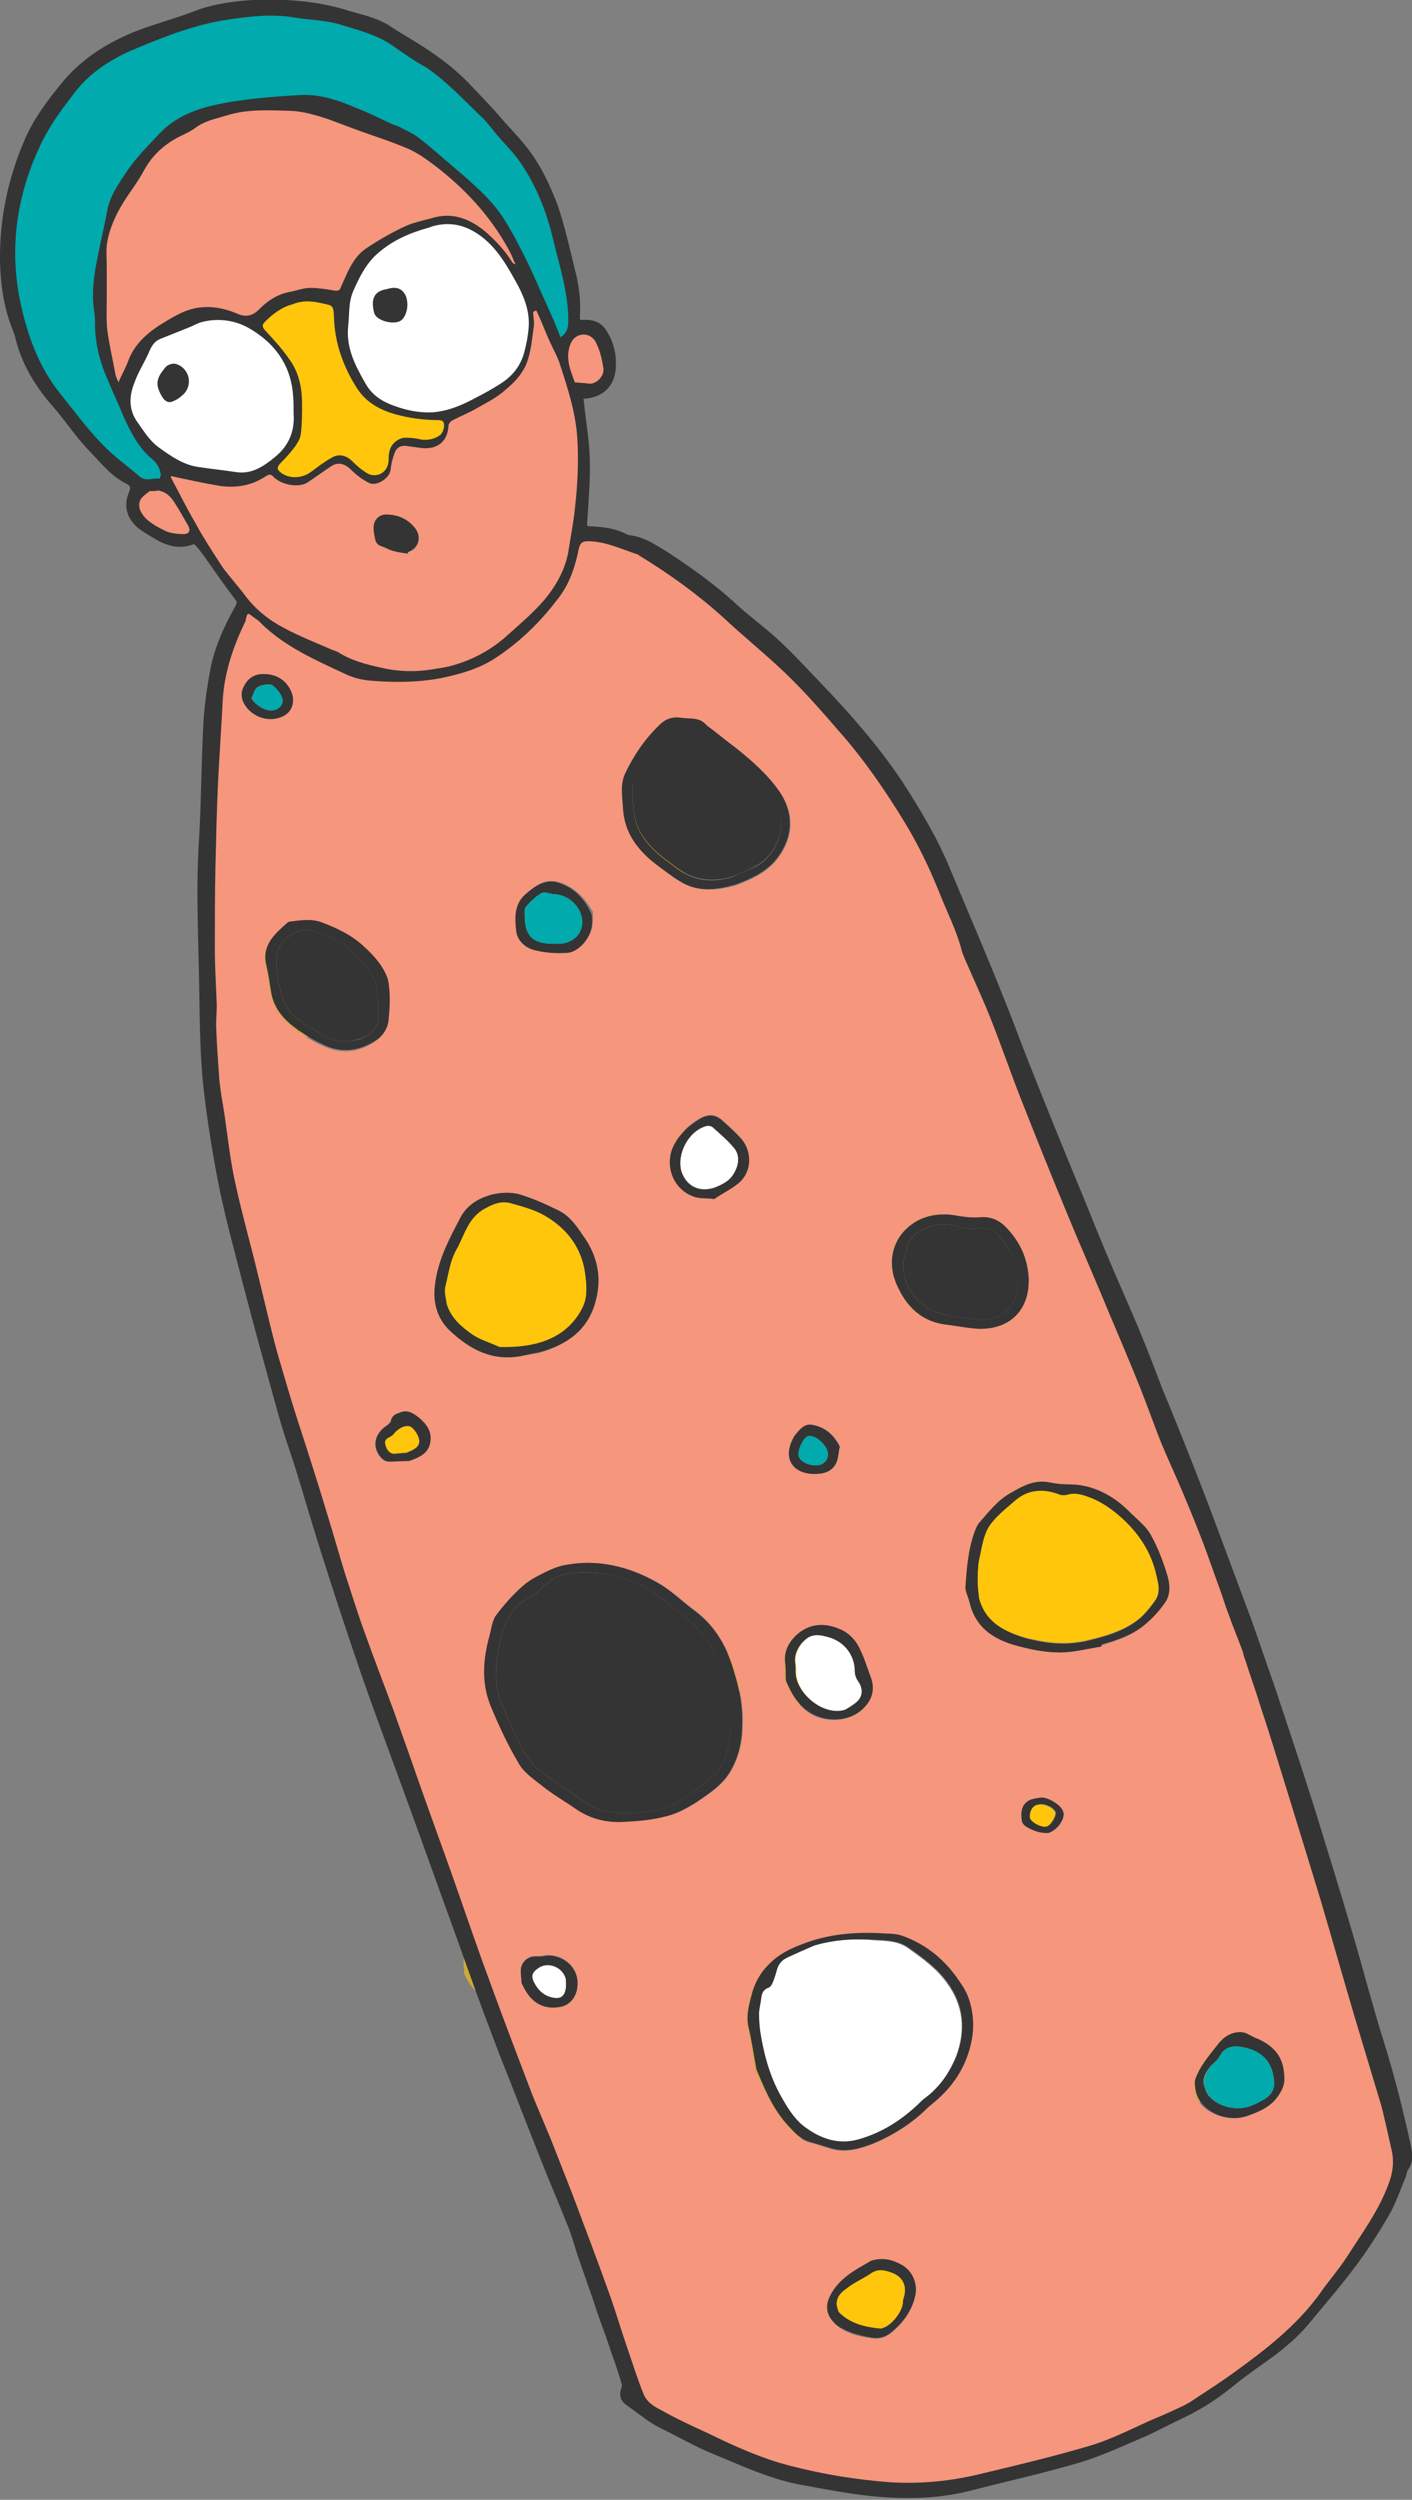 <?xml version="1.0" encoding="utf-8"?>
<!-- Generator: Adobe Illustrator 18.1.1, SVG Export Plug-In . SVG Version: 6.00 Build 0)  -->
<svg version="1.1" id="sketch_5_xA0_Image_1_" xmlns="http://www.w3.org/2000/svg" xmlns:xlink="http://www.w3.org/1999/xlink"
	 x="0px" y="0px" viewBox="0 0 216.9 383.8" style="enable-background:new 0 0 216.9 383.8;" xml:space="preserve">
<rect x="0" y="0" width="216.9" height="383.8" fill="#808080" stroke="none"/>
<style type="text/css">
	.st0{opacity:0.6;fill:#FFC60B;}
	.st1{fill:#343434;stroke:#343434;stroke-miterlimit:10;}
	.st2{fill:#F6967D;}
	.st3{fill:#00AAAD;}
	.st4{fill:#FFFFFF;}
	.st5{fill:#FFC60B;}
	.st6{fill:#343434;}
</style>
<g>
	<path class="st0" d="M9.4,57.2C9.9,56,10.4,55,10.8,54c0.9-2.4,2.6-4,4.7-5.4c1.8-1.1,3.6-2.3,5.7-2.7c2.2-0.4,4.3,0,6.2,0.8
		c1.5,0.7,2.6,0.4,3.7-0.8c1.2-1.2,2.8-2.2,4.6-2.5c1-0.2,2-0.6,3.1-0.6c1.2,0,2.4,0.2,3.6,0.4c0.7,0.1,0.9,0,1.1-0.6
		c1-2.2,1.8-4.5,3.9-5.9c1.8-1.2,3.7-2.3,5.6-3.2c1.4-0.7,2.9-1,4.4-1.4c3.2-1,5.9,0.1,8.3,2.1c1.6,1.4,3,2.9,4.1,4.7
		c0.1,0.1,0.2,0.2,0.5,0.3c-0.3-0.6-0.5-1.2-0.8-1.8c-2.9-5.5-7-9.9-11.9-13.6c-1.2-0.9-2.5-1.8-3.9-2.4c-2.8-1.2-5.8-2.1-8.7-3.2
		c-1.9-0.7-3.8-1.5-5.8-2c-1.4-0.4-2.8-0.6-4.2-0.6c-3-0.1-6.1-0.2-9,0.7c-1.6,0.5-3.3,0.8-4.7,1.8c-0.8,0.6-1.6,1-2.5,1.4
		c-2.4,1.2-4.3,2.9-5.6,5.3c-0.9,1.7-2.1,3.2-3.1,4.8c-1.3,2.1-2.3,4.3-2.6,6.7c-0.1,1.1,0,2.2,0,3.2c0,1.7,0,3.4,0,5.1
		c0,1.6-0.1,3.2,0.1,4.8c0.3,2.2,0.8,4.3,1.2,6.5C9,56.4,9.2,56.8,9.4,57.2z"/>
	<path class="st0" d="M29.2,48.9c3.9,2.2,6.5,5.5,6.9,10.2c0.1,1,0.1,2,0.1,3c0.2,2.8-0.8,5-2.9,6.7c-1.7,1.4-3.5,2.6-5.8,2.3
		c-2-0.3-3.9-0.5-5.9-0.8c-2.3-0.3-4.3-1.7-6.1-3c-1.4-1-2.3-2.5-3.3-3.9c-1.3-1.8-1.3-3.9-0.5-5.9c0.6-1.8,1.7-3.4,2.4-5.1
		c0.4-0.9,0.9-1.5,1.7-1.8c1.5-0.6,3-1.2,4.5-1.8c0.5-0.2,1-0.5,1.6-0.7C24.4,47.3,27,47.7,29.2,48.9z M19,61.8
		c0.4,0.5,0.9,0.7,1.5,0.4c0.5-0.2,1-0.5,1.4-0.9c1.7-1.4,1.2-4.1-0.9-4.8c-0.5-0.2-1.4,0.1-1.7,0.5c-0.8,0.9-1.6,2-1,3.4
		C18.5,60.9,18.7,61.4,19,61.8z"/>
	<path class="st0" d="M36.2,45.3c-1.6,0.4-3,1.4-4.3,2.7c-0.5,0.5-0.4,0.8,0,1.3c1.3,1.4,2.6,2.8,3.7,4.4c1.5,2,2,4.4,2,6.9
		c0,1.6,0,3.2-0.2,4.7c-0.1,0.7-0.5,1.3-0.9,1.9c-0.7,0.9-1.4,1.7-2.2,2.5c-0.6,0.6-0.6,1,0.1,1.5c1.2,0.9,3.1,0.9,4.5-0.1
		c1.1-0.8,2.1-1.6,3.2-2.2c1.1-0.7,2.3-0.4,3.2,0.5c0.7,0.7,1.4,1.3,2.2,1.8c1.4,0.9,3.4,0.1,3.4-2.1c0-1.1,0.2-2.1,1.2-2.8
		c0.4-0.3,0.9-0.5,1.4-0.5c0.8,0,1.7,0.1,2.5,0.3c1,0.1,2-0.1,2.8-0.7c0.5-0.4,0.8-1.5,0.5-2c-0.1-0.2-0.4-0.3-0.7-0.3
		c-2.3,0-4.5-0.3-6.7-0.9c-2.4-0.7-4.4-1.8-5.8-3.9c-2.2-3.4-3.5-7.1-3.6-11.1c-0.1-1.6-0.1-1.7-1.7-2
		C39.4,44.9,37.8,44.6,36.2,45.3z"/>
	<path class="st0" d="M79.4,57.3c0.9,0.1,1.5,0.1,2.2,0.2c1.1,0.1,2.3-1.1,2.2-2.3c-0.2-1.3-0.5-2.7-1.1-3.9
		C82,49.6,80,49.4,79,50.8c-0.5,0.8-0.7,1.9-0.6,2.9C78.5,54.9,79.1,56.2,79.4,57.3z"/>
	<path class="st0" d="M105.2,263.3c0,2.6-0.5,5-1.8,7.2c-1.2,2.1-3.2,3.4-5.1,4.7c-1.4,0.9-3,1.8-4.6,2.2c-2.1,0.6-4.3,0.8-6.5,0.9
		c-2.7,0.2-5.3-0.4-7.6-2c-1.7-1.2-3.5-2.2-5.1-3.5c-1.4-1.1-2.9-2.1-3.7-3.6c-1.6-2.7-3-5.7-4.2-8.6c-1.5-3.6-1.2-7.3-0.2-10.9
		c0.3-1.1,0.4-2.3,1-3.1c1.2-1.6,2.6-3.2,4.1-4.5c1-0.9,2.2-1.5,3.4-2.1c1-0.5,2-0.9,3-1.1c5.1-1,9.9,0.2,14.3,2.7
		c2.1,1.2,3.8,2.9,5.7,4.3c3.2,2.4,5,5.6,6.1,9.5C104.8,257.9,105.2,260.6,105.2,263.3z M95.3,245.9c-2.2-1.7-4.4-3.6-7.1-4.5
		c-3.3-1.2-6.7-1.8-10.2-1.1c-1.7,0.3-3,1.4-4.2,2.7c-0.2,0.2-0.4,0.4-0.6,0.5c-2.5,1.1-4,3-4.8,5.6c-0.5,1.9-0.9,3.9-1,5.9
		c-0.1,2.1,0.2,4.1,1.2,6c0.8,1.8,1.6,3.6,2.4,5.3c0.9,1.8,2,3.4,3.7,4.6c2,1.4,4,2.8,6,4.2c2.8,2,6,2.1,9.2,1.7
		c1.9-0.2,3.8-0.4,5.4-1.5c1.7-1.1,3.5-2.3,5.1-3.7c2.3-1.9,2.8-4.6,3-7.3c0.2-2.8-0.3-5.5-1.3-8.4
		C101.3,251.8,98.7,248.6,95.3,245.9z"/>
	<path class="st0" d="M106.1,309.8c-0.4-1.7,0-3.3,0.4-4.8c0.4-1.7,1.2-3.4,2.6-4.8c1.5-1.6,3.3-2.5,5.2-3.2
		c3.8-1.5,7.8-1.9,11.9-1.7c1.2,0.1,2.4,0,3.5,0.4c3.4,1.2,6.2,3.4,8.3,6.3c0.7,1,1.5,2.1,1.9,3.3c0.8,2.3,0.9,4.8,0.3,7.2
		c-0.9,3.7-2.9,6.6-5.9,9c-0.2,0.2-0.5,0.4-0.7,0.6c-2.4,2.4-5.3,4.2-8.4,5.5c-2.1,0.8-4.2,1.4-6.5,0.7c-1-0.3-2-0.6-3-0.9
		c-1.2-0.3-2.1-1-2.9-1.9c-2.7-2.6-4.1-5.9-5.5-9.3C106.9,314.2,106.7,311.9,106.1,309.8z M112.1,299.1c-0.9,0.4-1.4,1.1-1.6,2
		c-0.2,0.7-0.4,1.4-0.7,2c-0.1,0.2-0.3,0.5-0.5,0.6c-1,0.3-1.1,1-1.2,1.9c-0.1,0.7-0.3,1.4-0.3,2.1c0,1.1,0.1,2.3,0.3,3.4
		c0.6,3.5,1.6,6.8,3.4,9.8c0.9,1.6,2,3.2,3.4,4.2c2.3,1.7,5,2.7,8,1.9c3.7-1,6.8-3,9.5-5.6c0.3-0.3,0.6-0.6,0.9-0.8
		c2.3-1.7,3.8-4,4.8-6.5c1.4-3.9,1.1-7.7-1.5-11.2c-1.6-2.2-3.7-3.7-5.8-5.2c-1.6-1.2-3.5-1.2-5.3-1.3c-3.1-0.1-6.2,0-9.2,0.9
		C114.9,297.8,113.5,298.4,112.1,299.1z"/>
	<path class="st0" d="M160.4,251.3c-2.1,0.3-4.2,0.9-6.4,0.9c-1.9,0-3.8-0.3-5.7-0.8c-3.9-0.9-7.2-2.6-8.2-7
		c-0.2-0.8-0.6-1.5-0.6-2.2c0.2-2.9,0.4-5.7,1.4-8.5c0.2-0.5,0.4-1.1,0.8-1.5c1.4-1.6,2.7-3.3,4.6-4.4c1.9-1.1,3.8-2.2,6.1-1.7
		c1,0.2,2,0.3,3,0.3c2.7,0,5,0.9,7.2,2.4c0.8,0.6,1.6,1.3,2.4,2.1c1.1,1.1,2.3,2,3,3.3c1,1.8,1.8,3.8,2.4,5.8
		c0.5,1.5,0.7,3.2-0.2,4.5c-0.9,1.3-1.9,2.4-3.1,3.4c-1.9,1.6-4.3,2.4-6.7,3.1C160.3,251.2,160.4,251.3,160.4,251.3z M148,249.8
		c3.2,1,6.5,1.4,9.8,0.7c3-0.7,6-1.5,8.4-3.5c0.9-0.8,1.7-1.8,2.4-2.8c0.9-1.4,0.3-2.9,0-4.3c-0.9-3.5-2.9-6.3-5.7-8.7
		c-1.3-1.1-2.8-2.1-4.4-2.7c-1.1-0.4-2.2-0.8-3.5-0.4c-0.4,0.1-0.9,0.1-1.3-0.1c-2.5-0.9-4.8-0.7-6.8,1.1c-1.4,1.2-2.9,2.4-3.9,3.9
		c-0.9,1.5-1.1,3.4-1.5,5.1c-0.2,1.1-0.2,2.3-0.2,3.4c0,0.8,0.2,1.6,0.3,2.4C142.5,247.3,145,248.9,148,249.8z"/>
	<path class="st0" d="M71.1,206.7c-4.4,0.8-7.8-1-10.9-3.9c-2-1.9-2.6-4.4-2.3-6.9c0.4-3.8,2.2-7.2,4-10.6c1.8-3.3,6.4-4.2,9.1-3.4
		c2,0.6,4,1.5,6,2.5c0.8,0.4,1.5,1,2.1,1.7c0.8,0.9,1.4,1.9,2.1,2.9c1.9,3,2.3,6.3,1.3,9.6c-1.2,4.2-4.4,6.4-8.5,7.5
		C73,206.4,72.1,206.6,71.1,206.7z M63.8,203.4c1.2,0.8,2.6,1.2,3.9,1.8c0.2,0.1,0.3,0.1,0.5,0.1c5,0.1,9.9-1.1,12.4-5.9
		c0.9-1.7,0.7-3.5,0.5-5.2c-0.5-4.1-2.8-7.1-6.3-9.1c-1.6-0.9-3.5-1.4-5.3-1.9c-1.3-0.3-2.4,0.1-3.7,0.8c-2.7,1.4-3.2,4.1-4.5,6.4
		c-1,1.8-1.2,3.8-1.7,5.7c-0.2,0.8,0.1,1.8,0.2,2.6C60.4,200.9,62.1,202.3,63.8,203.4z"/>
	<path class="st0" d="M95.4,133.8c-1.2-0.7-2.3-1.6-3.4-2.4c-2.9-2.2-5-4.9-5.2-8.7c-0.1-1.9-0.5-3.7,0.4-5.5c1.3-2.7,3-5.2,5.2-7.3
		c1-1,2.1-1.3,3.4-1.1c1.2,0.2,2.6-0.1,3.6,0.9c0.1,0.1,0.2,0.2,0.3,0.3c1.5,1.1,2.9,2.3,4.4,3.4c2.5,2,4.9,4.1,6.7,6.7
		c2.8,4.1,1.6,8-0.7,10.7c-1.7,1.9-3.9,2.8-6,3.6C101,135.3,98.1,135.5,95.4,133.8z M107.1,131.6c3.2-1.6,5.2-6.2,3.1-9.9
		c-1.6-2.9-4-5-6.4-7c-1.5-1.2-3-2.3-4.5-3.5c-1.7-1.4-2.7-1.4-4.5-0.2c-0.1,0.1-0.4,0.2-0.5,0.2c-0.9-0.4-1.4,0.3-1.9,0.8
		c-1.9,2-3.3,4.2-4.1,6.9c-0.1,0.5-0.1,1.1-0.1,1.6c0,0.6,0.2,1.2,0.2,1.9c0.1,3.4,2,5.8,4.5,7.8c0.9,0.7,1.8,1.4,2.7,2
		c2.5,1.7,5.3,1.8,8.1,0.9C105,132.6,106.1,132.1,107.1,131.6z"/>
	<path class="st0" d="M50.9,155.1c-0.1,1.4-0.9,2.6-2.1,3.3c-2.5,1.6-5.2,1.9-7.9,0.6c-1.1-0.5-2.2-1.1-3.2-1.8
		c-2.5-1.6-4.5-3.5-4.9-6.6c-0.2-1.3-0.4-2.6-0.7-3.9c-0.7-3,1.3-4.7,3.2-6.4c0.1-0.1,0.3-0.2,0.4-0.2c1.6-0.2,3.3-0.5,4.9,0.1
		c2.4,0.9,4.7,2,6.6,3.8c1.5,1.4,2.9,2.9,3.6,5C51.1,151.1,51.1,153.1,50.9,155.1z M49.2,154.7c0-1.7,0-3.5-0.4-5.1
		c-0.3-1.2-1.2-2.3-2.1-3.3c-1.5-1.7-3.2-3.1-5.4-4c-0.9-0.4-1.9-0.7-2.9-0.9c-1.1-0.2-2.1,0.3-3,1c-2.3,1.7-1.9,4-1.6,6.4
		c0.1,0.8,0.4,1.5,0.5,2.3c0.4,2.2,1.9,3.5,3.6,4.7c1.1,0.8,2.4,1.4,3.6,2.1c1.6,0.9,3.3,0.6,4.7,0.3
		C48.1,157.6,49.2,156.3,49.2,154.7z"/>
	<path class="st0" d="M128.5,194.6c-0.7-2.6-0.1-5.1,1.5-6.9c2-2.2,4.8-3,7.9-2.5c1.2,0.2,2.5,0.4,3.7,0.3c1.7-0.2,3.1,0.4,4.2,1.6
		c2,2.1,3.2,4.6,3.4,7.5c0.3,5-2.8,8.2-7.8,8c-1.6-0.1-3.1-0.4-4.6-0.6c-4.1-0.4-6.5-2.9-8-6.5C128.7,195.2,128.6,194.9,128.5,194.6
		z M144.5,188.1c-0.7-0.8-1.6-1.2-2.9-1c-1.1,0.2-2.4-0.1-3.5-0.4c-2.1-0.5-4-0.2-5.9,1c-0.8,0.5-1.4,1.3-1.6,2.2
		c-0.1,0.3-0.1,0.5-0.2,0.8c-1.5,3.4,0.9,7.5,3.8,8.9c1.2,0.6,2.6,0.9,3.9,1.1c1.1,0.2,2.3,0.3,3.5,0.4c3.6,0.3,6.3-2.5,5.9-6.1
		c-0.1-0.8-0.2-1.6-0.4-2.5C146.6,190.8,145.6,189.4,144.5,188.1z"/>
	<path class="st0" d="M124,260.7c-1.9,2.1-5.4,2.4-7.9,1.1c-2.1-1.1-3.2-2.9-4.1-5c-0.1-0.2-0.1-0.5-0.1-0.7c0-0.8,0-1.6-0.1-2.3
		c-0.2-1.8,0.7-3.3,2-4.4c2.2-1.8,4.7-1.6,7-0.4c0.9,0.5,1.8,1.4,2.3,2.4c0.8,1.5,1.3,3.2,1.9,4.8
		C125.5,257.9,125.1,259.5,124,260.7z M122.8,259.7c0.8-0.9,0.7-2,0-3c-0.3-0.4-0.5-1-0.5-1.5c0-2.5-1.6-4.5-3.9-5.2
		c-1.1-0.3-2.1-0.6-3.2,0c-1.2,0.8-2.1,2.3-2,3.7c0.1,0.6,0.1,1.1,0.1,1.7c0.1,3.2,4.2,6.6,7.5,5.6
		C121.6,260.6,122.3,260.2,122.8,259.7z"/>
	<path class="st0" d="M174.8,317.5c0.8-2.1,2.3-3.7,3.6-5.4c0.2-0.2,0.4-0.4,0.6-0.6c1.1-1,2.8-1.3,3.8-0.7c0.6,0.3,1.1,0.6,1.7,0.8
		c2.9,1.4,3.9,3.3,3.9,6.2c0,0.8-0.4,1.7-0.9,2.4c-1.1,1.7-2.9,2.5-4.7,3.1c-3.2,1.2-7.3-0.6-8-3.7
		C174.7,319,174.5,318.2,174.8,317.5z M183.3,321.8c0.8-0.3,1.5-0.7,2.2-1.1c1-0.7,1.5-1.6,1.3-2.9c-0.3-3-2.1-4.5-4.8-5
		c-1.5-0.3-2.8-0.1-3.6,1.5c-0.3,0.6-1,1-1.4,1.5c-0.7,0.9-1.4,1.9-0.8,3.3C176.8,321.6,180.5,323,183.3,321.8z"/>
	<path class="st0" d="M129.5,346.2c1.8,0.9,2.7,2.9,2.3,4.8c-0.5,2.3-1.8,4.1-3.6,5.6c-0.9,0.8-2,1.1-3.1,0.9
		c-1.7-0.3-3.4-0.7-4.9-1.6c-1.8-1.2-2.4-2.8-1.6-4.6c1.4-3,4.2-4.3,6.4-5.6C126.9,345.1,128.2,345.6,129.5,346.2z M129.9,352
		c0-0.3,0.1-0.6,0.2-0.9c0.4-1.7-0.3-3-2-3.6c-1.1-0.4-2.1-0.6-3.2,0.2c-1.2,0.8-2.6,1.4-3.7,2.3c-0.9,0.6-1.7,1.5-1.4,2.8
		c0.1,0.4,0.2,0.8,0.5,1c1.7,1.6,3.9,2.1,6.2,2.3c0.1,0,0.3,0,0.4-0.1C128.2,355.5,129.8,353.4,129.9,352z"/>
	<path class="st0" d="M97.7,182.3c-3.3-1.2-4.6-5.2-2.8-8.2c0.9-1.6,2.3-2.8,3.8-3.7c1.3-0.8,2.4-0.7,3.5,0.3c1,0.9,2,1.8,2.9,2.8
		c1.7,2,1.6,5.1-0.5,6.8c-1.1,0.9-2.4,1.5-3.7,2.4C99.8,182.5,98.6,182.6,97.7,182.3z M103.9,178.8c0.8-1.3,1-2.9,0-4
		c-0.9-1.1-2.1-2.1-3.2-3.1c-0.2-0.2-0.7-0.3-1-0.2c-2.7,0.7-4.6,4.3-3.8,7c0.7,2.2,2.6,3.2,5,2.5
		C102,180.5,103.1,179.9,103.9,178.8z"/>
	<path class="st0" d="M82,140.9c-0.3,1.9-2.1,3.9-3.8,4c-1.6,0.1-3.3,0-4.9-0.4c-1.4-0.3-2.7-1.4-2.9-2.9c-0.2-1.9-0.4-4,1.3-5.6
		c1.5-1.3,3.1-2.5,5.1-1.9c2.3,0.7,4,2.3,5.1,4.7C82.1,139.3,82.2,140.1,82,140.9z M76.6,135.9c-0.1,0-0.2,0-0.3,0
		c-0.6-0.1-1.4-0.4-1.9-0.2c-0.9,0.5-1.7,1.3-2.4,2.1c-0.3,0.4-0.2,1.1-0.2,1.6c0.1,2.9,1.2,4,4.1,4.1c0.4,0,0.8,0,1.3,0
		c2.3-0.1,3.8-2.3,3.1-4.5C79.9,137.4,78.3,136.1,76.6,135.9z"/>
	<path class="st0" d="M71.2,301.2c0-1.3,1.1-2.3,2.4-2.2c0.4,0,0.9,0,1.3-0.1c2.3-0.4,5.7,1.6,4.9,5.3c-0.3,1.2-1.1,2.2-2.4,2.5
		c-3,0.6-4.9-0.9-6.1-3.7C71.3,302.4,71.2,301.8,71.2,301.2z M73.9,300.7c-1.2,0.8-1.3,1.4-0.5,2.7c0.6,1,1.5,1.7,2.7,1.9
		c1.1,0.2,1.7-0.2,1.9-1.4c0.1-0.6,0-1.2,0-1.5C77.5,300.5,75.3,299.7,73.9,300.7z"/>
	<path class="st0" d="M50.9,222.9c-0.7,0-1.2-0.5-1.6-1.1c-1.1-1.7-0.3-3.4,1.2-4.4c0.3-0.2,0.6-0.5,0.7-0.8c0.1-0.8,0.7-1,1.3-1.2
		c1.1-0.5,2,0,2.9,0.7c1.2,1,2.1,2.2,1.8,3.8c-0.2,1.6-1.5,2.3-3.2,2.9C53.2,222.9,52,223,50.9,222.9z M55.5,219.8
		c0-0.7-0.5-1.5-1-2c-0.6-0.7-1.8-0.3-2.7,0.6c-0.2,0.3-0.5,0.6-0.8,0.7c-0.5,0.3-0.9,0.5-0.7,1.2c0.2,0.7,0.5,1.3,1.3,1.4
		c0.7,0,1.4-0.1,1.9-0.1C54.7,221.2,55.6,220.8,55.5,219.8z"/>
	<path class="st0" d="M119.6,223c-0.7,1.5-2,1.8-3.5,1.8c-3.3-0.1-4.7-2.4-3.2-5.4c0.1-0.1,0.1-0.3,0.2-0.4c0.8-1,1.6-2.1,3-1.7
		c1.8,0.4,3.1,1.5,4,3.3C119.9,221.5,119.9,222.3,119.6,223z M115.2,219c-0.7,0.2-1.7,2.3-1.4,3.1c0.3,1,2,1.6,3.3,1.3
		c0.9-0.3,1.4-1.2,1.1-2.1C117.9,220,116.1,218.7,115.2,219z"/>
	<path class="st0" d="M149.1,279.1c-0.4-0.2-0.8-0.6-0.9-0.9c-0.2-1.1-0.2-2.4,0.8-3.1c0.5-0.4,1.3-0.5,2-0.6c1-0.2,3.2,1.1,3.5,2.1
		c0,0.1,0.1,0.3,0.1,0.4c0,1.1-1.1,2.5-2.3,2.9C151.2,280.1,150.1,279.8,149.1,279.1z M149.4,277.7c0.2,0.7,1.9,1.6,2.6,1.3
		c0.6-0.2,1.4-1.6,1.3-2.1c-0.2-0.8-1.7-1.5-2.6-1.3C149.7,275.7,149.2,277,149.4,277.7z"/>
	<path class="st0" d="M53.8,83.4c1.7-0.6,2.3-2.5,1-3.9c-1.1-1.3-2.7-1.9-4.4-1.9c-1.2,0-2,1-1.9,2.2c0,0.5,0.1,0.9,0.2,1.4
		c0.1,0.7,0.4,1.1,1.1,1.3c0.6,0.2,1.2,0.6,1.8,0.7c0.7,0.2,1.4,0.3,2.2,0.4C53.7,83.6,53.8,83.5,53.8,83.4z"/>
	<path class="st0" d="M56.8,45.1c-2.2,0.3-2.4,1.9-1.9,3.7c0.3,1,2.4,1.7,3.7,1.3c1.1-0.3,1.7-2.3,1.2-3.8
		C59.3,45.1,58.3,44.7,56.8,45.1z"/>
	<path class="st0" d="M18.3,60.5c0.2,0.5,0.4,0.9,0.7,1.3c0.4,0.5,0.9,0.7,1.5,0.4c0.5-0.2,1-0.5,1.4-0.9c1.7-1.4,1.2-4.1-0.9-4.8
		c-0.5-0.2-1.4,0.1-1.7,0.5C18.5,58,17.7,59.1,18.3,60.5z"/>
	<path class="st0" d="M102.1,256c-0.8-4.2-3.4-7.4-6.9-10.1c-2.2-1.7-4.4-3.6-7.1-4.5c-3.3-1.2-6.7-1.8-10.2-1.1
		c-1.7,0.3-3,1.4-4.2,2.7c-0.2,0.2-0.4,0.4-0.6,0.5c-2.5,1.1-4,3-4.8,5.6c-0.5,1.9-0.9,3.9-1,5.9c-0.1,2.1,0.2,4.1,1.2,6
		c0.8,1.8,1.6,3.6,2.4,5.3c0.9,1.8,2,3.4,3.7,4.6c2,1.4,4,2.8,6,4.2c2.8,2,6,2.1,9.2,1.7c1.9-0.2,3.8-0.4,5.4-1.5
		c1.7-1.1,3.5-2.3,5.1-3.7c2.3-1.9,2.8-4.6,3-7.3C103.6,261.6,103.1,258.8,102.1,256z"/>
	<path class="st0" d="M116.3,297.2c-1.4,0.6-2.8,1.2-4.2,1.9c-0.9,0.4-1.4,1.1-1.6,2c-0.2,0.7-0.4,1.4-0.7,2
		c-0.1,0.2-0.3,0.5-0.5,0.6c-1,0.3-1.1,1-1.2,1.9c-0.1,0.7-0.3,1.4-0.3,2.1c0,1.1,0.1,2.3,0.3,3.4c0.6,3.5,1.6,6.8,3.4,9.8
		c0.9,1.6,2,3.2,3.4,4.2c2.3,1.7,5,2.7,8,1.9c3.7-1,6.8-3,9.5-5.6c0.3-0.3,0.6-0.6,0.9-0.8c2.3-1.7,3.8-4,4.8-6.5
		c1.4-3.9,1.1-7.7-1.5-11.2c-1.6-2.2-3.7-3.7-5.8-5.2c-1.6-1.2-3.5-1.2-5.3-1.3C122.4,296.2,119.3,296.3,116.3,297.2z"/>
	<path class="st0" d="M141.6,244c0.9,3.4,3.5,4.9,6.5,5.8c3.2,1,6.5,1.4,9.8,0.7c3-0.7,6-1.5,8.4-3.5c0.9-0.8,1.7-1.8,2.4-2.8
		c0.9-1.4,0.3-2.9,0-4.3c-0.9-3.5-2.9-6.3-5.7-8.7c-1.3-1.1-2.8-2.1-4.4-2.7c-1.1-0.4-2.2-0.8-3.5-0.4c-0.4,0.1-0.9,0.1-1.3-0.1
		c-2.5-0.9-4.8-0.7-6.8,1.1c-1.4,1.2-2.9,2.4-3.9,3.9c-0.9,1.5-1.1,3.4-1.5,5.1c-0.2,1.1-0.2,2.3-0.2,3.4
		C141.3,242.4,141.5,243.2,141.6,244z"/>
	<path class="st0" d="M59.9,198.7c0.6,2.2,2.2,3.5,3.9,4.7c1.2,0.8,2.6,1.2,3.9,1.8c0.2,0.1,0.3,0.1,0.5,0.1c5,0.1,9.9-1.1,12.4-5.9
		c0.9-1.7,0.7-3.5,0.5-5.2c-0.5-4.1-2.8-7.1-6.3-9.1c-1.6-0.9-3.5-1.4-5.3-1.9c-1.3-0.3-2.4,0.1-3.7,0.8c-2.7,1.4-3.2,4.1-4.5,6.4
		c-1,1.8-1.2,3.8-1.7,5.7C59.5,196.9,59.8,197.8,59.9,198.7z"/>
	<path class="st0" d="M103.9,133.1c1.1-0.5,2.2-0.9,3.3-1.5c3.2-1.6,5.2-6.2,3.1-9.9c-1.6-2.9-4-5-6.4-7c-1.5-1.2-3-2.3-4.5-3.5
		c-1.7-1.4-2.7-1.4-4.5-0.2c-0.1,0.1-0.4,0.2-0.5,0.2c-0.9-0.4-1.4,0.3-1.9,0.8c-1.9,2-3.3,4.2-4.1,6.9c-0.1,0.5-0.1,1.1-0.1,1.6
		c0,0.6,0.2,1.2,0.2,1.9c0.1,3.4,2,5.8,4.5,7.8c0.9,0.7,1.8,1.4,2.7,2C98.3,133.9,101,134,103.9,133.1z"/>
	<path class="st0" d="M46.3,158.1c1.8-0.5,2.9-1.8,2.9-3.4c0-1.7,0-3.5-0.4-5.1c-0.3-1.2-1.2-2.3-2.1-3.3c-1.5-1.7-3.2-3.1-5.4-4
		c-0.9-0.4-1.9-0.7-2.9-0.9c-1.1-0.2-2.1,0.3-3,1c-2.3,1.7-1.9,4-1.6,6.4c0.1,0.8,0.4,1.5,0.5,2.3c0.4,2.2,1.9,3.5,3.6,4.7
		c1.1,0.8,2.4,1.4,3.6,2.1C43.2,158.7,44.9,158.4,46.3,158.1z"/>
	<path class="st0" d="M147.2,192.5c-0.6-1.7-1.5-3.1-2.7-4.4c-0.7-0.8-1.6-1.2-2.9-1c-1.1,0.2-2.4-0.1-3.5-0.4c-2.1-0.5-4-0.2-5.9,1
		c-0.8,0.5-1.4,1.3-1.6,2.2c-0.1,0.3-0.1,0.5-0.2,0.8c-1.5,3.4,0.9,7.5,3.8,8.9c1.2,0.6,2.6,0.9,3.9,1.1c1.1,0.2,2.3,0.3,3.5,0.4
		c3.6,0.3,6.3-2.5,5.9-6.1C147.4,194.2,147.3,193.3,147.2,192.5z"/>
	<path class="st0" d="M120.9,261c0.7-0.4,1.4-0.8,2-1.4c0.8-0.9,0.7-2,0-3c-0.3-0.4-0.5-1-0.5-1.5c0-2.5-1.6-4.5-3.9-5.2
		c-1.1-0.3-2.1-0.6-3.2,0c-1.2,0.8-2.1,2.3-2,3.7c0.1,0.6,0.1,1.1,0.1,1.7C113.5,258.6,117.6,262,120.9,261z"/>
	<path class="st0" d="M176.3,319.1c0.6,2.5,4.3,3.9,7.1,2.8c0.8-0.3,1.5-0.7,2.2-1.1c1-0.7,1.5-1.6,1.3-2.9c-0.3-3-2.1-4.5-4.8-5
		c-1.5-0.3-2.8-0.1-3.6,1.5c-0.3,0.6-1,1-1.4,1.5C176.4,316.7,175.7,317.7,176.3,319.1z"/>
	<path class="st0" d="M126.7,355.9c1.4-0.4,3.1-2.6,3.1-4c0-0.3,0.1-0.6,0.2-0.9c0.4-1.7-0.3-3-2-3.6c-1.1-0.4-2.1-0.6-3.2,0.2
		c-1.2,0.8-2.6,1.4-3.7,2.3c-0.9,0.6-1.7,1.5-1.4,2.8c0.1,0.4,0.2,0.8,0.5,1c1.7,1.6,3.9,2.1,6.2,2.3
		C126.5,356,126.7,356,126.7,355.9z"/>
	<path class="st0" d="M101,180.9c1-0.4,2.2-0.9,2.9-2.1c0.8-1.3,1-2.9,0-4c-0.9-1.1-2.1-2.1-3.2-3.1c-0.2-0.2-0.7-0.3-1-0.2
		c-2.7,0.7-4.6,4.3-3.8,7C96.6,180.6,98.6,181.6,101,180.9z"/>
	<path class="st0" d="M80.4,139c-0.5-1.7-2.1-3-3.9-3.2c-0.1,0-0.2,0-0.3,0c-0.6-0.1-1.4-0.4-1.9-0.2c-0.9,0.5-1.7,1.3-2.4,2.1
		c-0.3,0.4-0.2,1.1-0.2,1.6c0.1,2.9,1.2,4,4.1,4.1c0.4,0,0.8,0,1.3,0C79.6,143.4,81.1,141.2,80.4,139z"/>
	<path class="st0" d="M78,302.3c-0.5-1.8-2.7-2.6-4.1-1.7c-1.2,0.8-1.3,1.4-0.5,2.7c0.6,1,1.5,1.7,2.7,1.9c1.1,0.2,1.7-0.2,1.9-1.4
		C78.1,303.3,78,302.7,78,302.3z"/>
	<path class="st0" d="M53.7,221.5c1-0.4,1.9-0.8,1.9-1.7c0-0.7-0.5-1.5-1-2c-0.6-0.7-1.8-0.3-2.7,0.6c-0.2,0.3-0.5,0.6-0.8,0.7
		c-0.5,0.3-0.9,0.5-0.7,1.2c0.2,0.7,0.5,1.3,1.3,1.4C52.4,221.7,53.2,221.6,53.7,221.5z"/>
	<path class="st0" d="M118.2,221.3c-0.4-1.2-2.1-2.5-3-2.2c-0.7,0.2-1.7,2.3-1.4,3.1c0.3,1,2,1.6,3.3,1.3
		C118,223.1,118.5,222.2,118.2,221.3z"/>
	<path class="st0" d="M150.7,275.7c-1,0-1.4,1.3-1.3,2c0.2,0.7,1.9,1.6,2.6,1.3c0.6-0.2,1.4-1.6,1.3-2.1
		C153.1,276.1,151.6,275.4,150.7,275.7z"/>
	<path class="st1" d="M89.2,61.8c0.3,2.9,0.8,5.7,0.9,8.6c0.1,3.3-0.2,6.5-0.4,9.8c-0.1,0.9,0.2,1.1,1,1.1c1.9,0.1,3.7,0.3,5.4,1.2
		c0.2,0.1,0.5,0.2,0.8,0.2c2.1,0.3,3.7,1.5,5.4,2.5c3.5,2.3,6.9,4.7,10,7.5c2.1,2,4.5,3.7,6.7,5.7c2.4,2.2,4.6,4.6,6.8,6.9
		c4.5,4.7,8.8,9.6,12.4,15c2.7,4.2,5.3,8.5,7.2,13.1c2.8,6.7,5.7,13.4,8.4,20.2c1.5,3.7,2.9,7.6,4.4,11.3c2.3,5.8,4.7,11.7,7.1,17.5
		c1.3,3.1,2.5,6.2,3.8,9.3c1.7,4.1,3.5,8.1,5.2,12.1c1.3,3.1,2.5,6.2,3.7,9.4c1.7,4.1,3.4,8.3,5,12.4c0.9,2.3,1.8,4.6,2.7,7
		c2,5.4,4,10.7,6,16.1c1.2,3.3,2.3,6.7,3.5,10c2.1,6.3,4.2,12.6,6.2,18.9c2,6.5,4,12.9,5.9,19.4c1.6,5.4,3,10.9,4.7,16.3
		c1.7,5.4,3.1,11,4.3,16.5c0.2,1.1,0.3,2-0.4,3c-0.3,0.4-0.3,1-0.5,1.4c-0.8,1.9-1.5,4-2.5,5.7c-1.7,2.9-3.5,5.7-5.5,8.3
		c-2.1,2.8-4.4,5.4-6.6,8.1c-1.9,2.3-4.1,4.1-6.5,5.8c-1.7,1.2-3.4,2.4-5,3.7c-2.3,1.9-4.7,3.5-7.4,4.8c-1.9,0.9-3.8,1.9-5.7,2.8
		c-3.5,1.5-6.9,3.1-10.5,4.2c-5.4,1.6-10.9,2.8-16.3,4.2c-4.5,1.2-9,1.4-13.5,1.1c-4.5-0.3-8.9-1.2-13.3-2
		c-4.4-0.9-8.5-2.8-12.6-4.5c-2.8-1.1-5.5-2.7-8.2-4c-0.6-0.3-1.3-0.7-1.9-1.1c-1.1-0.8-2.2-1.6-3.3-2.4c-0.8-0.5-1-1.2-0.7-2.1
		c0.1-0.2,0.2-0.5,0.1-0.8c-0.3-1.2-0.7-2.3-1.1-3.5c-0.6-1.6-1.1-3.3-1.7-4.9c-0.6-1.6-1.2-3.3-1.7-4.9c-0.7-2-1.4-4-2.1-6
		c-0.6-1.7-1-3.4-1.7-5.1c-1.3-3.3-2.7-6.5-4-9.8c-1.7-4.3-3.4-8.6-5.1-13c-1.3-3.2-2.5-6.4-3.7-9.6c-1.9-5.1-3.7-10.3-5.6-15.5
		c-1.9-5.2-3.7-10.3-5.6-15.5c-2.6-7.2-5.3-14.3-7.8-21.5c-2.3-6.7-4.5-13.4-6.6-20.1c-1.2-3.8-2.3-7.7-3.5-11.5
		c-0.8-2.5-1.7-5-2.4-7.5c-1.9-6.8-3.8-13.7-5.6-20.6c-1.2-4.7-2.5-9.4-3.5-14.1c-1-4.9-1.8-9.8-2.4-14.7c-0.7-5.5-0.7-11-0.8-16.5
		c-0.1-7.2-0.5-14.4-0.1-21.6c0.4-6.1,0.4-12.2,0.7-18.2c0.1-2.8,0.5-5.7,1-8.5c0.6-3.6,2.1-6.9,3.9-10.1c0.3-0.6,0.4-1-0.1-1.6
		c-1.6-2.1-3.1-4.3-4.6-6.4c-0.5-0.7-1-1.4-1.6-2c-0.2-0.2-0.6-0.3-0.8-0.2c-1.5,0.6-2.9,0.4-4.3-0.2c-1.1-0.5-2.1-1.2-3.1-1.8
		c-2.1-1.4-2.7-3.4-1.8-5.4c0.4-1,0.1-1.5-0.7-1.9c-2.4-1.2-3.9-3.3-5.7-5.1c-1.9-2-3.4-4.3-5.2-6.4c-2.7-3-4.8-6.4-5.8-10.3
		c-0.1-0.4-0.2-0.9-0.4-1.3c-1.4-3.4-1.9-6.9-2-10.5C0.4,34,1.6,27.9,4.1,22c1.4-3.4,3.6-6.3,5.9-9.1c3-3.6,6.9-6,11.2-7.7
		c2.9-1.1,5.9-1.9,8.8-3c2.8-1.1,5.8-1.5,8.8-1.7c4.8-0.2,9.6,0.1,14.2,1.5c2.2,0.7,4.6,1.1,6.6,2.4c1.8,1.2,3.8,2.3,5.6,3.5
		c2.6,1.7,5,3.6,7.1,5.9c1.5,1.6,3.1,3.2,4.5,4.9c1.7,1.9,3.6,3.8,5,6c1.4,2.2,2.5,4.6,3.4,7c1.1,3.2,1.8,6.5,2.6,9.7
		c0.6,2.2,0.9,4.4,0.8,6.7c-0.1,1.3,0,1.6,1.4,1.5c1.4,0,2.3,0.6,2.9,1.7c0.9,1.5,1.3,3.2,1.2,5c-0.1,2.6-1.6,4.1-4.1,4.4
		c-0.3,0-0.5,0.1-0.9,0.1C89.1,61.3,89.2,61.6,89.2,61.8z M208.2,309.7c-1.8-6.1-3.5-12.1-5.3-18.2c-1.7-5.5-3.4-11.1-5.1-16.6
		c-1.3-4.2-2.6-8.5-4-12.7c-0.8-2.5-1.7-5-2.5-7.6c-0.1-0.4-0.2-0.9-0.4-1.3c-0.7-1.9-1.5-3.9-2.2-5.8c-0.4-1.1-0.7-2.1-1.1-3.2
		c-0.8-2.4-1.7-4.8-2.6-7.2c-1-2.6-2-5.2-3.1-7.7c-1.1-2.6-2.3-5.2-3.4-7.8c-1.1-2.8-2.1-5.6-3.2-8.4c-1.6-4-3.3-8-5-12
		c-2.1-4.9-4.2-9.8-6.2-14.7c-2.5-6-4.9-12-7.3-18.1c-1.6-4-3-8.2-4.6-12.2c-1.2-3-2.6-6-3.9-9c-0.1-0.3-0.3-0.6-0.4-1
		c-0.8-3.3-2.3-6.3-3.6-9.4c-1.4-3.6-3.1-7.1-5.2-10.5c-3-4.9-6.1-9.7-10-13.9c-2.7-3-5.3-6-8.1-8.8c-3.2-3.1-6.6-5.8-9.8-8.8
		c-4-3.6-8.3-6.8-12.9-9.5c-0.1-0.1-0.2-0.1-0.3-0.2c-2.5-0.7-4.9-2-7.6-2c-0.9,0-1.2,0.3-1.4,1.2c-0.5,2.6-1.2,5-2.8,7.1
		c-2.8,3.8-6.2,7-10.1,9.7c-2.5,1.7-5.3,2.5-8.2,3c-3.6,0.7-7.3,0.7-10.9,0.4c-1.2-0.1-2.5-0.4-3.6-0.9c-4.7-2.1-9.4-4.2-13.2-7.9
		c-0.3-0.3-0.8-0.6-1.1-0.9c-1-0.8-1-0.8-1.6,0.4c-1.9,3.9-3.2,8-3.5,12.4c-0.2,4.1-0.5,8.1-0.7,12.2c-0.2,4.3-0.3,8.6-0.4,12.9
		c-0.1,4.3-0.1,8.6-0.1,12.8c0,2.9,0.2,5.7,0.3,8.6c0,1.1-0.1,2.2-0.1,3.2c0.1,2.8,0.3,5.6,0.5,8.4c0.2,1.8,0.5,3.5,0.8,5.3
		c0.6,3.6,1,7.2,1.7,10.7c1,4.6,2.3,9.1,3.4,13.7c1,4,1.9,8.1,3,12.1c0.9,3.5,2,6.9,3.1,10.3c1.5,5,3.1,10,4.7,14.9
		c0.9,2.9,1.7,5.8,2.6,8.7c1,3,1.9,6.1,3,9c1.5,4.1,3.1,8.3,4.6,12.4c1,2.6,1.9,5.3,2.8,7.9c1.9,5.2,3.8,10.5,5.6,15.7
		c2.1,5.9,4.2,11.9,6.3,17.8c2.1,5.8,4.3,11.6,6.5,17.3c0.9,2.3,1.9,4.5,2.8,6.7c1.1,2.8,2.3,5.6,3.3,8.4c2,5.3,4,10.6,5.9,15.9
		c0.9,2.6,1.7,5.3,2.6,7.9c0.8,2.3,1.5,4.5,2.4,6.8c0.5,1.3,1.8,2,2.9,2.7c2.3,1.3,4.7,2.4,7.1,3.5c4.1,2,8.3,3.9,12.7,5
		c5,1.3,10.1,2.1,15.2,2.5c4.9,0.3,9.7-0.2,14.4-1.4c5.4-1.3,10.9-2.6,16.3-4.2c3.4-1,6.5-2.7,9.8-4.1c1.5-0.7,3-1.3,4.5-2
		c0.8-0.4,1.5-0.9,2.3-1.4c2-1.3,3.9-2.7,5.9-4c4.8-3.4,9.4-6.9,12.8-11.8c1.4-1.9,3-3.7,4.2-5.7c2.4-3.6,4.9-7.1,6.4-11.2
		c0.7-1.8,0.8-3.6,0.4-5.5c-0.7-2.7-1.2-5.4-1.6-6.8C210.6,317.7,209.4,313.7,208.2,309.7z M82.3,49.9c-0.2,2-0.4,4-1.2,5.9
		c-0.7,1.6-1.9,2.7-3.1,3.8c-1.3,1.2-3,2-4.5,2.9c-1.2,0.7-2.6,1.2-3.8,1.9c-0.2,0.1-0.5,0.4-0.5,0.7c-0.1,2.4-1.6,3.7-4,3.5
		c-0.8-0.1-1.5-0.2-2.3-0.3c-0.9-0.2-1.7,0.2-2,1.1c-0.2,0.8-0.4,1.7-0.6,2.5c-0.2,1.4-2.2,2.7-3.4,2c-1-0.6-2-1.3-2.8-2.1
		c-1-0.9-2-1.1-3.1-0.3c-1.1,0.8-2.3,1.6-3.5,2.4c-1.3,0.8-3.8,0.5-5.1-0.8c-0.5-0.5-0.9-0.4-1.4-0.1c-2.3,1.6-4.9,1.8-7.5,1.3
		c-2.3-0.4-4.6-0.9-6.9-1.4c0,0,0,0.1,0,0.3c1.2,2.3,2.3,4.5,3.6,6.7c1.4,2.4,2.8,4.7,4.3,7c1.1,1.6,2.4,2.9,3.5,4.4
		c1.6,2.1,3.6,3.7,5.9,4.9c2.4,1.3,5,2.3,7.5,3.4c0.2,0.1,0.5,0.2,0.8,0.3c2,1.3,4.3,1.9,6.6,2.4c2.5,0.6,5.1,0.7,7.7,0.3
		c1.1-0.2,2.1-0.3,3.2-0.6c3.3-0.9,6.2-2.5,8.7-4.8c1.9-1.8,3.9-3.4,5.6-5.4c1.9-2.3,3.2-4.9,3.7-7.9c0.3-2,0.7-3.9,0.9-5.9
		c0.4-3.5,0.5-7,0.4-10.6c-0.2-4-1.5-7.7-2.6-11.4c-0.5-1.5-1.3-2.8-1.8-4.1c-0.5-1.1-0.9-2.2-1.4-3.3c-0.2-0.4-0.3-0.7-0.5-1.1
		c-0.1,0-0.1,0-0.2,0.1C82.2,48.5,82.4,49.2,82.3,49.9z M87.3,49.3C87.3,45,86,41,85,36.9c-1-4.3-2.6-8.4-5.1-12
		c-1.1-1.6-2.6-3-3.9-4.6c-0.7-0.9-1.4-1.8-2.3-2.6c-2.7-2.6-5.2-5.3-8.3-7.4C63.7,9.4,62,8.2,60.3,7c-2.3-1.6-5-2.3-7.6-3.1
		c-2.4-0.8-4.9-0.8-7.4-1.2C41.8,2.1,38.5,2.5,35.1,3C30.2,3.7,25.6,5.5,21,7.4c-3.7,1.5-7.2,3.7-9.6,6.9c-2,2.6-4,5.3-5.3,8.2
		C2.6,30,1.4,38,3.1,46.3c1.1,5.1,2.8,10,6.2,14.2c2.1,2.6,4,5.2,6.3,7.6c1.8,1.9,3.9,3.4,5.9,5.1c1,0.8,2,0.1,3,0.3
		c0,0,0.2-0.4,0.2-0.6c-0.1-1-0.6-1.8-1.3-2.4c-2.1-1.7-3.3-4.1-4.4-6.5c-0.9-2.2-1.9-4.3-2.8-6.5c-1-2.5-1.6-5-1.6-7.7
		c0-0.6,0-1.2-0.1-1.8c-0.4-2.3-0.2-4.7,0.2-7c0.5-2.8,1.2-5.6,1.7-8.3c0.4-2.6,1.9-4.6,3.3-6.7c1.4-2,3.2-3.8,4.9-5.6
		c2.9-3,6.6-4,10.5-4.7c3.6-0.6,7.2-0.9,10.9-1.1c3.1-0.2,6,0.8,8.8,2c1.8,0.7,3.6,1.6,5.3,2.4c0.4,0.2,0.9,0.3,1.3,0.5
		c0.9,0.5,1.9,0.9,2.7,1.5c1.6,1.2,3.2,2.6,4.7,3.9c3,2.6,6.2,5.1,8.4,8.4c1.3,2,2.4,4.1,3.5,6.3c1.3,2.6,2.4,5.3,3.6,7.9
		c0.6,1.4,1.1,2.9,1.8,4.5C87.1,51.1,87.3,50.3,87.3,49.3z M19.7,55.4c0.9-2.4,2.6-4,4.7-5.4c1.8-1.1,3.6-2.3,5.7-2.7
		c2.2-0.4,4.3,0,6.2,0.8c1.5,0.7,2.6,0.4,3.7-0.8c1.2-1.2,2.8-2.2,4.6-2.5c1-0.2,2-0.6,3.1-0.6c1.2,0,2.4,0.2,3.6,0.4
		c0.7,0.1,0.9,0,1.1-0.6c1-2.2,1.8-4.5,3.9-5.9c1.8-1.2,3.7-2.3,5.6-3.2c1.4-0.7,2.9-1,4.4-1.4c3.2-1,5.9,0.1,8.3,2.1
		c1.6,1.4,3,2.9,4.1,4.7c0.1,0.1,0.2,0.2,0.5,0.3c-0.3-0.6-0.5-1.2-0.8-1.8c-2.9-5.5-7-9.9-11.9-13.6c-1.2-0.9-2.5-1.8-3.9-2.4
		c-2.8-1.2-5.8-2.1-8.7-3.2c-1.9-0.7-3.8-1.5-5.8-2c-1.4-0.4-2.8-0.6-4.2-0.6c-3-0.1-6.1-0.2-9,0.7c-1.6,0.5-3.3,0.8-4.7,1.8
		c-0.8,0.6-1.6,1-2.5,1.4c-2.4,1.2-4.3,2.9-5.6,5.3c-0.9,1.7-2.1,3.2-3.1,4.8c-1.3,2.1-2.3,4.3-2.6,6.7c-0.1,1.1,0,2.2,0,3.2
		c0,1.7,0,3.4,0,5.1c0,1.6-0.1,3.2,0.1,4.8c0.3,2.2,0.8,4.3,1.2,6.5c0.1,0.4,0.3,0.7,0.5,1.2C18.8,57.5,19.3,56.5,19.7,55.4z
		 M57.5,39.2c-1.7,1.5-2.6,3.4-3.5,5.5c-0.8,1.7-0.6,3.5-0.8,5.3c-0.3,3.3,1.1,6.1,2.6,8.9c1.2,2.2,3.1,3.1,5.3,3.8
		c1.7,0.5,3.4,0.8,5.1,0.7c2.5-0.1,4.7-1.2,6.9-2.4c1.2-0.6,2.4-1.3,3.5-2c1.9-1.2,3.2-2.9,3.7-5.1c0.3-1.1,0.5-2.2,0.6-3.4
		c0.2-2.3-0.4-4.5-1.6-6.5c-1.6-2.9-3.1-5.7-5.8-7.7c-2.2-1.6-4.5-2.2-7.2-1.5c-0.4,0.1-0.8,0.2-1.2,0.4
		C62.5,35.9,59.8,37.1,57.5,39.2z M29.1,50.2c-1.5,0.6-3,1.2-4.5,1.8c-0.8,0.3-1.4,0.9-1.7,1.8c-0.7,1.7-1.7,3.4-2.4,5.1
		c-0.7,2-0.8,4.1,0.5,5.9c1,1.4,2,2.9,3.3,3.9c1.8,1.3,3.7,2.6,6.1,3c1.9,0.3,3.9,0.5,5.9,0.8c2.4,0.3,4.1-0.9,5.8-2.3
		c2.1-1.8,3.1-4,2.9-6.7c-0.1-1-0.1-2-0.1-3c-0.3-4.7-2.9-8-6.9-10.2c-2.2-1.2-4.8-1.5-7.4-0.8C30.2,49.8,29.7,50,29.1,50.2z
		 M40.8,49.4c-0.5,0.5-0.4,0.8,0,1.3c1.3,1.4,2.6,2.8,3.7,4.4c1.5,2,2,4.4,2,6.9c0,1.6,0,3.2-0.2,4.7c-0.1,0.7-0.5,1.3-0.9,1.9
		c-0.7,0.9-1.4,1.7-2.2,2.5c-0.6,0.6-0.6,1,0.1,1.5c1.2,0.9,3.1,0.9,4.5-0.1c1.1-0.8,2.1-1.6,3.2-2.2c1.1-0.7,2.3-0.4,3.2,0.5
		c0.7,0.7,1.4,1.3,2.2,1.8c1.4,0.9,3.4,0.1,3.4-2.1c0-1.1,0.2-2.1,1.2-2.8c0.4-0.3,0.9-0.5,1.4-0.5c0.8,0,1.7,0.1,2.5,0.3
		c1,0.1,2-0.1,2.8-0.7c0.5-0.4,0.8-1.5,0.5-2c-0.1-0.2-0.4-0.3-0.7-0.3c-2.3,0-4.5-0.3-6.7-0.9c-2.4-0.7-4.4-1.8-5.8-3.9
		c-2.2-3.4-3.5-7.1-3.6-11.1c-0.1-1.6-0.1-1.7-1.7-2c-1.5-0.3-3.1-0.5-4.7,0.2C43.4,47.2,42,48.1,40.8,49.4z M21.5,76.9
		c-0.4,1.1,0.3,2.1,1,2.8c0.9,0.8,2,1.4,3.1,1.9c0.8,0.3,1.7,0.4,2.6,0.4c0.9,0,1.1-0.6,0.7-1.3c-0.7-1.2-1.4-2.5-2.2-3.7
		c-0.6-0.9-1.3-1.5-2.4-1.7c-0.4,0-0.7,0-1.3,0C22.6,75.8,21.8,76.3,21.5,76.9z M90.5,58.9c1.1,0.1,2.3-1.1,2.2-2.3
		c-0.2-1.3-0.5-2.7-1.1-3.9c-0.7-1.6-2.7-1.8-3.7-0.4c-0.5,0.8-0.7,1.9-0.6,2.9c0.1,1.3,0.7,2.5,1,3.6
		C89.2,58.8,89.8,58.8,90.5,58.9z"/>
	<path class="st2" d="M213.7,329.8c0.5,1.9,0.3,3.7-0.4,5.5c-1.5,4.1-4.1,7.6-6.4,11.2c-1.3,2-2.9,3.8-4.2,5.7
		c-3.5,4.8-8.1,8.4-12.8,11.8c-1.9,1.4-3.9,2.7-5.9,4c-0.7,0.5-1.5,1-2.3,1.4c-1.5,0.7-3,1.4-4.5,2c-3.2,1.4-6.4,3.1-9.8,4.1
		c-5.4,1.6-10.8,2.9-16.3,4.2c-4.7,1.2-9.5,1.7-14.4,1.4c-5.2-0.4-10.2-1.2-15.2-2.5c-4.4-1.1-8.6-3-12.7-5
		c-2.4-1.1-4.8-2.2-7.1-3.5c-1.2-0.6-2.4-1.3-2.9-2.7c-0.9-2.2-1.6-4.5-2.4-6.8c-0.9-2.6-1.7-5.3-2.6-7.9
		c-1.9-5.3-3.9-10.6-5.9-15.9c-1.1-2.8-2.2-5.6-3.3-8.4c-0.9-2.2-1.9-4.5-2.8-6.7c-2.2-5.8-4.4-11.5-6.5-17.3
		c-2.2-5.9-4.2-11.9-6.3-17.8c-1.9-5.3-3.8-10.5-5.6-15.7c-0.9-2.6-1.9-5.3-2.8-7.9c-1.5-4.1-3.1-8.2-4.6-12.4c-1.1-3-2-6-3-9
		c-0.9-2.9-1.7-5.8-2.6-8.7c-1.5-5-3.1-10-4.7-14.9c-1.1-3.4-2.1-6.9-3.1-10.3c-1.1-4-2-8.1-3-12.1c-1.1-4.6-2.4-9.1-3.4-13.7
		c-0.8-3.5-1.2-7.2-1.7-10.7c-0.3-1.8-0.6-3.5-0.8-5.3c-0.2-2.8-0.4-5.6-0.5-8.4c0-1.1,0.1-2.1,0.1-3.2c-0.1-2.9-0.3-5.7-0.3-8.6
		c0-4.3,0-8.6,0.1-12.8c0.1-4.3,0.2-8.6,0.4-12.9c0.2-4.1,0.5-8.1,0.7-12.2c0.2-4.4,1.6-8.5,3.5-12.4C38,94,38,94,39,94.8
		c0.4,0.3,0.8,0.5,1.1,0.9c3.8,3.7,8.5,5.7,13.2,7.9c1.1,0.5,2.4,0.8,3.6,0.9c3.6,0.3,7.3,0.3,10.9-0.4c2.9-0.6,5.7-1.4,8.2-3
		c4-2.6,7.3-5.9,10.1-9.7c1.5-2.1,2.3-4.6,2.8-7.1c0.2-0.9,0.5-1.2,1.4-1.2c2.7,0,5.1,1.2,7.6,2c0.1,0,0.2,0.1,0.3,0.2
		c4.6,2.8,8.9,5.9,12.9,9.5c3.2,3,6.7,5.8,9.8,8.8c2.9,2.8,5.5,5.8,8.1,8.8c3.8,4.3,7,9,10,13.9c2,3.3,3.7,6.8,5.2,10.5
		c1.2,3.1,2.8,6.1,3.6,9.4c0.1,0.3,0.3,0.7,0.4,1c1.3,3,2.7,6,3.9,9c1.6,4,3,8.1,4.6,12.2c2.4,6.1,4.8,12.1,7.3,18.1
		c2,4.9,4.2,9.8,6.2,14.7c1.7,4,3.4,8,5,12c1.1,2.8,2.1,5.6,3.2,8.4c1.1,2.6,2.3,5.2,3.4,7.8c1.1,2.6,2.1,5.1,3.1,7.7
		c0.9,2.4,1.7,4.8,2.6,7.2c0.4,1.1,0.7,2.2,1.1,3.2c0.7,2,1.5,3.9,2.2,5.8c0.2,0.4,0.2,0.9,0.4,1.3c0.8,2.5,1.7,5,2.5,7.6
		c1.4,4.2,2.7,8.5,4,12.7c1.7,5.5,3.4,11,5.1,16.6c1.8,6.1,3.5,12.1,5.3,18.2c1.2,4,2.4,8,4,13.3
		C212.5,324.4,213.1,327.1,213.7,329.8z M106.8,247.3c-1.9-1.4-3.7-3.2-5.7-4.3c-4.4-2.5-9.2-3.7-14.3-2.7c-1,0.2-2.1,0.6-3,1.1
		c-1.2,0.6-2.4,1.2-3.4,2.1c-1.5,1.4-2.9,2.9-4.1,4.5c-0.6,0.8-0.7,2.1-1,3.1c-1,3.7-1.3,7.4,0.2,10.9c1.2,3,2.6,5.9,4.2,8.6
		c0.9,1.4,2.4,2.5,3.7,3.6c1.6,1.3,3.4,2.3,5.1,3.5c2.3,1.6,4.9,2.2,7.6,2c2.2-0.2,4.4-0.4,6.5-0.9c1.6-0.4,3.2-1.3,4.6-2.2
		c1.9-1.3,3.9-2.6,5.1-4.7c1.3-2.3,1.8-4.7,1.8-7.2c0.1-2.7-0.4-5.4-1.2-7.9C111.8,253,110,249.7,106.8,247.3z M121.6,327.1
		c0.8,0.8,1.7,1.6,2.9,1.9c1,0.2,2,0.6,3,0.9c2.3,0.7,4.4,0.1,6.5-0.7c3.1-1.3,6-3.1,8.4-5.5c0.2-0.2,0.4-0.4,0.7-0.6
		c2.9-2.4,5-5.3,5.9-9c0.6-2.4,0.5-4.9-0.3-7.2c-0.4-1.2-1.2-2.3-1.9-3.3c-2.1-2.9-4.9-5.1-8.3-6.3c-1.1-0.4-2.3-0.4-3.5-0.4
		c-4.1-0.2-8.1,0.3-11.9,1.7c-1.9,0.7-3.7,1.6-5.2,3.2c-1.4,1.4-2.2,3.1-2.6,4.8c-0.3,1.5-0.8,3.1-0.4,4.8c0.5,2.1,0.8,4.3,1.1,6.5
		C117.6,321.2,119,324.5,121.6,327.1z M175.9,249.4c1.2-1,2.2-2.2,3.1-3.4c0.9-1.4,0.7-3.1,0.2-4.5c-0.7-2-1.4-4-2.4-5.8
		c-0.7-1.3-1.9-2.3-3-3.3c-0.7-0.7-1.5-1.5-2.4-2.1c-2.1-1.5-4.5-2.4-7.2-2.4c-1,0-2-0.1-3-0.3c-2.3-0.5-4.2,0.6-6.1,1.7
		c-1.9,1.1-3.2,2.8-4.6,4.4c-0.4,0.4-0.6,1-0.8,1.5c-0.9,2.7-1.2,5.6-1.4,8.5c0,0.7,0.4,1.5,0.6,2.2c1,4.4,4.3,6.1,8.2,7
		c1.9,0.4,3.8,0.8,5.7,0.8c2.1,0,4.3-0.6,6.4-0.9c0-0.1,0-0.1,0-0.2C171.6,251.9,174,251.1,175.9,249.4z M91.4,200.1
		c1-3.3,0.6-6.6-1.3-9.6c-0.7-1-1.3-2-2.1-2.9c-0.6-0.7-1.3-1.3-2.1-1.7c-1.9-0.9-3.9-1.8-6-2.5c-2.7-0.8-7.3,0.1-9.1,3.4
		c-1.8,3.4-3.6,6.8-4,10.6c-0.2,2.5,0.3,5,2.3,6.9c3.1,2.9,6.5,4.7,10.9,3.9c1-0.2,1.9-0.3,2.9-0.5
		C86.9,206.5,90.1,204.3,91.4,200.1z M119.1,132.3c2.3-2.7,3.5-6.6,0.7-10.7c-1.8-2.6-4.2-4.7-6.7-6.7c-1.5-1.1-2.9-2.3-4.4-3.4
		c-0.1-0.1-0.2-0.2-0.3-0.3c-1-1-2.4-0.6-3.6-0.9c-1.3-0.3-2.4,0.1-3.4,1.1c-2.2,2.1-3.8,4.6-5.2,7.3c-0.9,1.8-0.5,3.6-0.4,5.5
		c0.2,3.8,2.3,6.5,5.2,8.7c1.1,0.8,2.2,1.7,3.4,2.4c2.7,1.7,5.7,1.5,8.8,0.6C115.2,135.1,117.4,134.2,119.1,132.3z M55.9,145.6
		c-1.9-1.8-4.2-2.9-6.6-3.8c-1.6-0.6-3.2-0.3-4.9-0.1c-0.1,0-0.3,0.1-0.4,0.2c-1.9,1.7-3.9,3.4-3.2,6.4c0.3,1.3,0.5,2.6,0.7,3.9
		c0.5,3.1,2.5,5,4.9,6.6c1,0.7,2.1,1.3,3.2,1.8c2.8,1.3,5.4,1,7.9-0.6c1.2-0.8,1.9-1.9,2.1-3.3c0.2-2,0.2-4-0.3-6
		C58.8,148.5,57.4,147,55.9,145.6z M145.6,203.4c1.5,0.2,3.1,0.5,4.6,0.6c5,0.2,8.1-3,7.8-8c-0.2-2.9-1.3-5.4-3.4-7.5
		c-1.1-1.2-2.5-1.7-4.2-1.6c-1.2,0.1-2.5-0.1-3.7-0.3c-3.1-0.6-5.9,0.2-7.9,2.5c-1.6,1.8-2.2,4.3-1.5,6.9c0.1,0.3,0.2,0.6,0.3,0.9
		C139.1,200.5,141.5,202.9,145.6,203.4z M131.8,252.9c-0.5-0.9-1.4-1.9-2.3-2.4c-2.3-1.2-4.8-1.5-7,0.4c-1.3,1.1-2.1,2.5-2,4.4
		c0.1,0.8,0.1,1.5,0.1,2.3c0,0.2,0,0.5,0.1,0.7c0.9,2,2.1,3.9,4.1,5c2.5,1.3,6,1,7.9-1.1c1.1-1.2,1.5-2.8,0.9-4.5
		C133.1,256,132.6,254.4,131.8,252.9z M191.6,324.9c1.8-0.7,3.6-1.4,4.7-3.1c0.4-0.7,0.9-1.6,0.9-2.4c0-2.9-0.9-4.8-3.9-6.2
		c-0.6-0.3-1.1-0.5-1.7-0.8c-1-0.5-2.6-0.2-3.8,0.7c-0.2,0.2-0.4,0.3-0.6,0.6c-1.4,1.7-2.8,3.3-3.6,5.4c-0.3,0.7,0,1.5-0.1,2.3
		C184.3,324.2,188.4,326,191.6,324.9z M127.4,352.8c-0.8,1.7-0.2,3.4,1.6,4.6c1.5,1,3.2,1.4,4.9,1.6c1.1,0.2,2.2-0.1,3.1-0.9
		c1.8-1.5,3.1-3.3,3.6-5.6c0.4-1.9-0.5-4-2.3-4.8c-1.3-0.6-2.6-1.1-4.5-0.5C131.6,348.5,128.8,349.8,127.4,352.8z M113.4,181.6
		c2-1.7,2.2-4.7,0.5-6.8c-0.9-1-1.9-1.9-2.9-2.8c-1.1-1-2.2-1-3.5-0.3c-1.6,0.9-2.9,2.1-3.8,3.7c-1.8,3-0.5,7,2.8,8.2
		c1,0.4,2.1,0.2,3.2,0.3C111,183.2,112.3,182.5,113.4,181.6z M85.8,135.4c-2.1-0.6-3.6,0.6-5.1,1.9c-1.7,1.6-1.5,3.7-1.3,5.6
		c0.2,1.5,1.4,2.6,2.9,2.9c1.6,0.4,3.3,0.5,4.9,0.4c1.7-0.1,3.4-2.1,3.8-4c0.1-0.8,0.1-1.6,0.1-2.2
		C89.8,137.7,88.1,136.1,85.8,135.4z M86.2,308c1.3-0.2,2.1-1.2,2.4-2.5c0.8-3.7-2.6-5.7-4.9-5.3c-0.4,0.1-0.9,0.1-1.3,0.1
		c-1.3-0.1-2.4,0.9-2.4,2.2c0,0.6,0.1,1.2,0.2,1.7C81.4,307.1,83.2,308.6,86.2,308z M66,221.4c0.2-1.6-0.6-2.8-1.8-3.8
		c-0.9-0.8-1.8-1.2-2.9-0.7c-0.6,0.2-1.1,0.5-1.3,1.2c0,0.3-0.4,0.6-0.7,0.8c-1.5,1-2.2,2.7-1.2,4.4c0.4,0.7,0.9,1.1,1.6,1.1
		c1.1,0,2.3-0.1,3-0.1C64.5,223.6,65.8,223,66,221.4z M125,218.8c-1.4-0.3-2.2,0.8-3,1.7c-0.1,0.1-0.1,0.3-0.2,0.4
		c-1.6,2.9-0.2,5.3,3.2,5.4c1.5,0,2.9-0.3,3.5-1.8c0.3-0.7,0.3-1.6,0.5-2.4C128.1,220.3,126.8,219.2,125,218.8z M44.5,105.7
		c-1-1.7-2.5-2.3-4.4-2.2c-1.3,0.1-2.2,0.9-2.7,2c-0.5,1-0.2,2,0.4,3c1.1,1.5,3.1,2.2,4.9,1.8C44.9,109.7,45.6,107.6,44.5,105.7z
		 M163.4,278.5c0-0.1,0-0.3-0.1-0.4c-0.3-1-2.5-2.3-3.5-2.1c-0.7,0.1-1.5,0.2-2,0.6c-1,0.8-1,2-0.8,3.1c0.1,0.4,0.5,0.7,0.9,0.9
		c1,0.6,2.2,0.9,3.2,0.8C162.3,281,163.3,279.5,163.4,278.5z"/>
	<path class="st2" d="M82.4,47.7c0.2,0.4,0.3,0.7,0.5,1.1c0.5,1.1,0.9,2.2,1.4,3.3c0.6,1.4,1.4,2.7,1.8,4.1
		c1.2,3.7,2.4,7.4,2.6,11.4c0.2,3.5,0,7.1-0.4,10.6c-0.2,2-0.6,3.9-0.9,5.9c-0.4,3-1.8,5.6-3.7,7.9c-1.7,2-3.7,3.7-5.6,5.4
		c-2.5,2.3-5.4,3.9-8.7,4.8c-1,0.3-2.1,0.4-3.2,0.6c-2.6,0.4-5.2,0.3-7.7-0.3c-2.3-0.5-4.6-1.1-6.6-2.4c-0.2-0.1-0.5-0.2-0.8-0.3
		c-2.5-1.1-5.1-2.1-7.5-3.4c-2.3-1.2-4.3-2.8-5.9-4.9c-1.1-1.5-2.4-2.9-3.5-4.4c-1.5-2.3-3-4.6-4.3-7c-1.3-2.2-2.4-4.5-3.6-6.7
		c-0.1-0.1,0-0.3,0-0.3c2.3,0.5,4.6,1,6.9,1.4c2.6,0.5,5.2,0.2,7.5-1.3c0.6-0.4,0.9-0.5,1.4,0.1c1.3,1.2,3.8,1.6,5.1,0.8
		c1.2-0.8,2.3-1.6,3.5-2.4c1.1-0.8,2.1-0.6,3.1,0.3c0.8,0.8,1.8,1.6,2.8,2.1c1.2,0.7,3.3-0.7,3.4-2c0.1-0.9,0.3-1.7,0.6-2.5
		c0.3-0.9,1-1.3,2-1.1c0.8,0.1,1.5,0.2,2.3,0.3c2.4,0.2,3.9-1.1,4-3.5c0-0.2,0.3-0.6,0.5-0.7c1.3-0.7,2.6-1.2,3.8-1.9
		c1.6-0.9,3.2-1.7,4.5-2.9c1.2-1,2.4-2.2,3.1-3.8c0.8-1.9,0.9-3.9,1.2-5.9c0.1-0.7-0.1-1.5-0.1-2.2C82.2,47.7,82.3,47.7,82.4,47.7z
		 M63.6,80.9C62.5,79.6,61,79,59.3,79c-1.2,0-2,1-1.9,2.2c0,0.5,0.1,0.9,0.2,1.4c0.1,0.7,0.4,1.1,1.1,1.3c0.6,0.2,1.2,0.6,1.8,0.7
		c0.7,0.2,1.4,0.3,2.2,0.4c0-0.1,0-0.2,0.1-0.3C64.4,84.3,64.9,82.3,63.6,80.9z"/>
	<path class="st3" d="M86.1,51.8c1-0.7,1.2-1.5,1.2-2.5C87.3,45,86,41,85,36.9c-1-4.3-2.6-8.4-5.1-12c-1.1-1.6-2.6-3-3.9-4.6
		c-0.7-0.9-1.4-1.8-2.3-2.6c-2.7-2.6-5.2-5.3-8.3-7.4C63.7,9.4,62,8.2,60.3,7c-2.3-1.6-5-2.3-7.6-3.1c-2.4-0.8-4.9-0.8-7.4-1.2
		C41.8,2.1,38.5,2.5,35.1,3C30.2,3.7,25.6,5.5,21,7.4c-3.7,1.5-7.2,3.7-9.6,6.9c-2,2.6-4,5.3-5.3,8.2C2.6,30,1.4,38,3.1,46.3
		c1.1,5.1,2.8,10,6.2,14.2c2.1,2.6,4,5.2,6.3,7.6c1.8,1.9,3.9,3.4,5.9,5.1c1,0.8,2,0.1,3,0.3c0,0,0.2-0.4,0.2-0.6
		c-0.1-1-0.6-1.8-1.3-2.4c-2.1-1.7-3.3-4.1-4.4-6.5c-0.9-2.2-1.9-4.3-2.8-6.5c-1-2.5-1.6-5-1.6-7.7c0-0.6,0-1.2-0.1-1.8
		c-0.4-2.3-0.2-4.7,0.2-7c0.5-2.8,1.2-5.6,1.7-8.3c0.4-2.6,1.9-4.6,3.3-6.7c1.4-2,3.2-3.8,4.9-5.6c2.9-3,6.6-4,10.5-4.7
		c3.6-0.6,7.2-0.9,10.9-1.1c3.1-0.2,6,0.8,8.8,2c1.8,0.7,3.6,1.6,5.3,2.4c0.4,0.2,0.9,0.3,1.3,0.5c0.9,0.5,1.9,0.9,2.7,1.5
		c1.6,1.2,3.2,2.6,4.7,3.9c3,2.6,6.2,5.1,8.4,8.4c1.3,2,2.4,4.1,3.5,6.3c1.3,2.6,2.4,5.3,3.6,7.9C84.9,48.8,85.5,50.2,86.1,51.8z"/>
	<path class="st2" d="M18.2,58.7c0.5-1.2,1.1-2.2,1.5-3.3c0.9-2.4,2.6-4,4.7-5.4c1.8-1.1,3.6-2.3,5.7-2.7c2.2-0.4,4.3,0,6.2,0.8
		c1.5,0.7,2.6,0.4,3.7-0.8c1.2-1.2,2.8-2.2,4.6-2.5c1-0.2,2-0.6,3.1-0.6c1.2,0,2.4,0.2,3.6,0.4c0.7,0.1,0.9,0,1.1-0.6
		c1-2.2,1.8-4.5,3.9-5.9c1.8-1.2,3.7-2.3,5.6-3.2c1.4-0.7,2.9-1,4.4-1.4c3.2-1,5.9,0.1,8.3,2.1c1.6,1.4,3,2.9,4.1,4.7
		c0.1,0.1,0.2,0.2,0.5,0.3c-0.3-0.6-0.5-1.2-0.8-1.8c-2.9-5.5-7-9.9-11.9-13.6c-1.2-0.9-2.5-1.8-3.9-2.4c-2.8-1.2-5.8-2.1-8.7-3.2
		c-1.9-0.7-3.8-1.5-5.8-2c-1.4-0.4-2.8-0.6-4.2-0.6c-3-0.1-6.1-0.2-9,0.7c-1.6,0.5-3.3,0.8-4.7,1.8c-0.8,0.6-1.6,1-2.5,1.4
		c-2.4,1.2-4.3,2.9-5.6,5.3c-0.9,1.7-2.1,3.2-3.1,4.8c-1.3,2.1-2.3,4.3-2.6,6.7c-0.1,1.1,0,2.2,0,3.2c0,1.7,0,3.4,0,5.1
		c0,1.6-0.1,3.2,0.1,4.8c0.3,2.2,0.8,4.3,1.2,6.5C17.8,57.9,18,58.2,18.2,58.7z"/>
	<path class="st4" d="M66.6,34.7c2.7-0.7,5-0.1,7.2,1.5c2.7,2,4.2,4.8,5.8,7.7c1.1,2.1,1.8,4.2,1.6,6.5c-0.1,1.1-0.3,2.3-0.6,3.4
		c-0.5,2.2-1.8,3.9-3.7,5.1c-1.1,0.7-2.3,1.4-3.5,2c-2.2,1.2-4.4,2.2-6.9,2.4c-1.8,0.1-3.5-0.2-5.1-0.7c-2.2-0.7-4.1-1.6-5.3-3.8
		c-1.6-2.8-3-5.5-2.6-8.9c0.2-1.8,0-3.5,0.8-5.3c0.9-2,1.8-3.9,3.5-5.5c2.3-2.1,5-3.3,7.9-4.1C65.8,35,66.2,34.8,66.6,34.7z"/>
	<path class="st4" d="M38.1,50.3c3.9,2.2,6.5,5.5,6.9,10.2c0.1,1,0.1,2,0.1,3c0.2,2.8-0.8,5-2.9,6.7c-1.7,1.4-3.5,2.6-5.8,2.3
		c-2-0.3-3.9-0.5-5.9-0.8c-2.3-0.3-4.3-1.7-6.1-3c-1.4-1-2.3-2.5-3.3-3.9c-1.3-1.8-1.3-3.9-0.5-5.9c0.6-1.8,1.7-3.4,2.4-5.1
		c0.4-0.9,0.9-1.5,1.7-1.8c1.5-0.6,3-1.2,4.5-1.8c0.5-0.2,1-0.5,1.6-0.7C33.3,48.8,35.9,49.1,38.1,50.3z"/>
	<path class="st5" d="M45,46.7c-1.6,0.4-3,1.4-4.3,2.7c-0.5,0.5-0.4,0.8,0,1.3c1.3,1.4,2.6,2.8,3.7,4.4c1.5,2,2,4.4,2,6.9
		c0,1.6,0,3.2-0.2,4.7c-0.1,0.7-0.5,1.3-0.9,1.9c-0.7,0.9-1.4,1.7-2.2,2.5c-0.6,0.6-0.6,1,0.1,1.5c1.2,0.9,3.1,0.9,4.5-0.1
		c1.1-0.8,2.1-1.6,3.2-2.2c1.1-0.7,2.3-0.4,3.2,0.5c0.7,0.7,1.4,1.3,2.2,1.8c1.4,0.9,3.4,0.1,3.4-2.1c0-1.1,0.2-2.1,1.2-2.8
		c0.4-0.3,0.9-0.5,1.4-0.5c0.8,0,1.7,0.1,2.5,0.3c1,0.1,2-0.1,2.8-0.7c0.5-0.4,0.8-1.5,0.5-2c-0.1-0.2-0.4-0.3-0.7-0.3
		c-2.3,0-4.5-0.3-6.7-0.9c-2.4-0.7-4.4-1.8-5.8-3.9c-2.2-3.4-3.5-7.1-3.6-11.1c-0.1-1.6-0.1-1.7-1.7-2C48.3,46.3,46.7,46,45,46.7z"
		/>
	<path class="st2" d="M23,75.4c-0.5,0.4-1.3,0.9-1.5,1.5c-0.4,1.1,0.3,2.1,1,2.8c0.9,0.8,2,1.4,3.1,1.9c0.8,0.3,1.7,0.4,2.6,0.4
		c0.9,0,1.1-0.6,0.7-1.3c-0.7-1.2-1.4-2.5-2.2-3.7c-0.6-0.9-1.3-1.5-2.4-1.7C24,75.4,23.6,75.4,23,75.4z"/>
	<path class="st2" d="M88.3,58.7c0.9,0.1,1.5,0.1,2.2,0.2c1.1,0.1,2.3-1.1,2.2-2.3c-0.2-1.3-0.5-2.7-1.1-3.9
		c-0.7-1.6-2.7-1.8-3.7-0.4c-0.5,0.8-0.7,1.9-0.6,2.9C87.4,56.4,87.9,57.6,88.3,58.7z"/>
	<path class="st6" d="M114,264.7c0,2.6-0.5,5-1.8,7.2c-1.2,2.1-3.2,3.4-5.1,4.7c-1.4,0.9-3,1.8-4.6,2.2c-2.1,0.6-4.3,0.8-6.5,0.9
		c-2.7,0.2-5.3-0.4-7.6-2c-1.7-1.2-3.5-2.2-5.1-3.5c-1.4-1.1-2.9-2.1-3.7-3.6c-1.6-2.7-3-5.7-4.2-8.6c-1.5-3.6-1.2-7.3-0.2-10.9
		c0.3-1.1,0.4-2.3,1-3.1c1.2-1.6,2.6-3.2,4.1-4.5c1-0.9,2.2-1.5,3.4-2.1c1-0.5,2-0.9,3-1.1c5.1-1,9.9,0.2,14.3,2.7
		c2.1,1.2,3.8,2.9,5.7,4.3c3.2,2.4,5,5.6,6.1,9.5C113.6,259.4,114.1,262,114,264.7z M104.1,247.3c-2.2-1.7-4.4-3.6-7.1-4.5
		c-3.3-1.2-6.7-1.8-10.2-1.1c-1.7,0.3-3,1.4-4.2,2.7c-0.2,0.2-0.4,0.4-0.6,0.5c-2.5,1.1-4,3-4.8,5.6c-0.5,1.9-0.9,3.9-1,5.9
		c-0.1,2.1,0.2,4.1,1.2,6c0.8,1.8,1.6,3.6,2.4,5.3c0.9,1.8,2,3.4,3.7,4.6c2,1.4,4,2.8,6,4.2c2.8,2,6,2.1,9.2,1.7
		c1.9-0.2,3.8-0.4,5.4-1.5c1.7-1.1,3.5-2.3,5.1-3.7c2.3-1.9,2.8-4.6,3-7.3c0.2-2.8-0.3-5.5-1.3-8.4
		C110.2,253.2,107.6,250,104.1,247.3z"/>
	<path class="st6" d="M115,311.3c-0.4-1.7,0-3.3,0.4-4.8c0.4-1.7,1.2-3.4,2.6-4.8c1.5-1.6,3.3-2.5,5.2-3.2c3.8-1.5,7.8-1.9,11.9-1.7
		c1.2,0.1,2.4,0,3.5,0.4c3.4,1.2,6.2,3.4,8.3,6.3c0.7,1,1.5,2.1,1.9,3.3c0.8,2.3,0.9,4.8,0.3,7.2c-0.9,3.7-2.9,6.6-5.9,9
		c-0.2,0.2-0.5,0.4-0.7,0.6c-2.4,2.4-5.3,4.2-8.4,5.5c-2.1,0.8-4.2,1.4-6.5,0.7c-1-0.3-2-0.6-3-0.9c-1.2-0.3-2.1-1-2.9-1.9
		c-2.7-2.6-4.1-5.9-5.5-9.3C115.8,315.6,115.5,313.4,115,311.3z M121,300.5c-0.9,0.4-1.4,1.1-1.6,2c-0.2,0.7-0.4,1.4-0.7,2
		c-0.1,0.2-0.3,0.5-0.5,0.6c-1,0.3-1.1,1-1.2,1.9c-0.1,0.7-0.3,1.4-0.3,2.1c0,1.1,0.1,2.3,0.3,3.4c0.6,3.5,1.6,6.8,3.4,9.8
		c0.9,1.6,2,3.2,3.4,4.2c2.3,1.7,5,2.7,8,1.9c3.7-1,6.8-3,9.5-5.6c0.3-0.3,0.6-0.6,0.9-0.8c2.3-1.7,3.8-4,4.8-6.5
		c1.4-3.9,1.1-7.7-1.5-11.2c-1.6-2.2-3.7-3.7-5.8-5.2c-1.6-1.2-3.5-1.2-5.3-1.3c-3.1-0.1-6.2,0-9.2,0.9
		C123.8,299.3,122.4,299.9,121,300.5z"/>
	<path class="st6" d="M169.2,252.8c-2.1,0.3-4.2,0.9-6.4,0.9c-1.9,0-3.8-0.3-5.7-0.8c-3.9-0.9-7.2-2.6-8.2-7
		c-0.2-0.8-0.6-1.5-0.6-2.2c0.2-2.9,0.4-5.7,1.4-8.5c0.2-0.5,0.4-1.1,0.8-1.5c1.4-1.6,2.7-3.3,4.6-4.4c1.9-1.1,3.8-2.2,6.1-1.7
		c1,0.2,2,0.3,3,0.3c2.7,0,5,0.9,7.2,2.4c0.8,0.6,1.6,1.3,2.4,2.1c1.1,1.1,2.3,2,3,3.3c1,1.8,1.8,3.8,2.4,5.8
		c0.5,1.5,0.7,3.2-0.2,4.5c-0.9,1.3-1.9,2.4-3.1,3.4c-1.9,1.6-4.3,2.4-6.7,3.1C169.2,252.6,169.2,252.7,169.2,252.8z M156.9,251.3
		c3.2,1,6.5,1.4,9.8,0.7c3-0.7,6-1.5,8.4-3.5c0.9-0.8,1.7-1.8,2.4-2.8c0.9-1.4,0.3-2.9,0-4.3c-0.9-3.5-2.9-6.3-5.7-8.7
		c-1.3-1.1-2.8-2.1-4.4-2.7c-1.1-0.4-2.2-0.8-3.5-0.4c-0.4,0.1-0.9,0.1-1.3-0.1c-2.5-0.9-4.8-0.7-6.8,1.1c-1.4,1.2-2.9,2.4-3.9,3.9
		c-0.9,1.5-1.1,3.4-1.5,5.1c-0.2,1.1-0.2,2.3-0.2,3.4c0,0.8,0.2,1.6,0.3,2.4C151.3,248.8,153.9,250.3,156.9,251.3z"/>
	<path class="st6" d="M80,208.2c-4.4,0.8-7.8-1-10.9-3.9c-2-1.9-2.6-4.4-2.3-6.9c0.4-3.8,2.2-7.2,4-10.6c1.8-3.3,6.4-4.2,9.1-3.4
		c2,0.6,4,1.5,6,2.5c0.8,0.4,1.5,1,2.1,1.7c0.8,0.9,1.4,1.9,2.1,2.9c1.9,3,2.3,6.3,1.3,9.6c-1.2,4.2-4.4,6.4-8.5,7.5
		C81.9,207.8,80.9,208,80,208.2z M72.6,204.9c1.2,0.8,2.6,1.2,3.9,1.8c0.2,0.1,0.3,0.1,0.5,0.1c5,0.1,9.9-1.1,12.4-5.9
		c0.9-1.7,0.7-3.5,0.5-5.2c-0.5-4.1-2.8-7.1-6.3-9.1c-1.6-0.9-3.5-1.4-5.3-1.9c-1.3-0.3-2.4,0.1-3.7,0.8c-2.7,1.4-3.2,4.1-4.5,6.4
		c-1,1.8-1.2,3.8-1.7,5.7c-0.2,0.8,0.1,1.8,0.2,2.6C69.3,202.4,70.9,203.7,72.6,204.9z"/>
	<path class="st6" d="M104.3,135.2c-1.2-0.7-2.3-1.6-3.4-2.4c-2.9-2.2-5-4.9-5.2-8.7c-0.1-1.9-0.5-3.7,0.4-5.5
		c1.3-2.7,3-5.2,5.2-7.3c1-1,2.1-1.3,3.4-1.1c1.2,0.2,2.6-0.1,3.6,0.9c0.1,0.1,0.2,0.2,0.3,0.3c1.5,1.1,2.9,2.3,4.4,3.4
		c2.5,2,4.9,4.1,6.7,6.7c2.8,4.1,1.6,8-0.7,10.7c-1.7,1.9-3.9,2.8-6,3.6C109.9,136.7,107,137,104.3,135.2z M116,133.1
		c3.2-1.6,5.2-6.2,3.1-9.9c-1.6-2.9-4-5-6.4-7c-1.5-1.2-3-2.3-4.5-3.5c-1.7-1.4-2.7-1.4-4.5-0.2c-0.1,0.1-0.4,0.2-0.5,0.2
		c-0.9-0.4-1.4,0.3-1.9,0.8c-1.9,2-3.3,4.2-4.1,6.9c-0.1,0.5-0.1,1.1-0.1,1.6c0,0.6,0.2,1.2,0.2,1.9c0.1,3.4,2,5.8,4.5,7.8
		c0.9,0.7,1.8,1.4,2.7,2c2.5,1.7,5.3,1.8,8.1,0.9C113.8,134,114.9,133.6,116,133.1z"/>
	<path class="st6" d="M59.7,156.5c-0.1,1.4-0.9,2.6-2.1,3.3c-2.5,1.6-5.2,1.9-7.9,0.6c-1.1-0.5-2.2-1.1-3.2-1.8
		c-2.5-1.6-4.5-3.5-4.9-6.6c-0.2-1.3-0.4-2.6-0.7-3.9c-0.7-3,1.3-4.7,3.2-6.4c0.1-0.1,0.3-0.2,0.4-0.2c1.6-0.2,3.3-0.5,4.9,0.1
		c2.4,0.9,4.7,2,6.6,3.8c1.5,1.4,2.9,2.9,3.6,5C60,152.5,59.9,154.5,59.7,156.5z M58.1,156.1c0-1.7,0-3.5-0.4-5.1
		c-0.3-1.2-1.2-2.3-2.1-3.3c-1.5-1.7-3.2-3.1-5.4-4c-0.9-0.4-1.9-0.7-2.9-0.9c-1.1-0.2-2.1,0.3-3,1c-2.3,1.7-1.9,4-1.6,6.4
		c0.1,0.8,0.4,1.5,0.5,2.3c0.4,2.2,1.9,3.5,3.6,4.7c1.1,0.8,2.4,1.4,3.6,2.1c1.6,0.9,3.3,0.6,4.7,0.3C57,159,58.1,157.8,58.1,156.1z
		"/>
	<path class="st6" d="M137.3,196c-0.7-2.6-0.1-5.1,1.5-6.9c2-2.2,4.8-3,7.9-2.5c1.2,0.2,2.5,0.4,3.7,0.3c1.7-0.2,3.1,0.4,4.2,1.6
		c2,2.1,3.2,4.6,3.4,7.5c0.3,5-2.8,8.2-7.8,8c-1.6-0.1-3.1-0.4-4.6-0.6c-4.1-0.4-6.5-2.9-8-6.5C137.5,196.6,137.4,196.3,137.3,196z
		 M153.3,189.6c-0.7-0.8-1.6-1.2-2.9-1c-1.1,0.2-2.4-0.1-3.5-0.4c-2.1-0.5-4-0.2-5.9,1c-0.8,0.5-1.4,1.3-1.6,2.2
		c-0.1,0.3-0.1,0.5-0.2,0.8c-1.5,3.4,0.9,7.5,3.8,8.9c1.2,0.6,2.6,0.9,3.9,1.1c1.1,0.2,2.3,0.3,3.5,0.4c3.6,0.3,6.3-2.5,5.9-6.1
		c-0.1-0.8-0.2-1.6-0.4-2.5C155.4,192.3,154.5,190.8,153.3,189.6z"/>
	<path class="st6" d="M132.8,262.1c-1.9,2.1-5.4,2.4-7.9,1.1c-2.1-1.1-3.2-2.9-4.1-5c-0.1-0.2-0.1-0.5-0.1-0.7c0-0.8,0-1.6-0.1-2.3
		c-0.2-1.8,0.7-3.3,2-4.4c2.2-1.8,4.7-1.6,7-0.4c0.9,0.5,1.8,1.4,2.3,2.4c0.8,1.5,1.3,3.2,1.9,4.8
		C134.4,259.3,134,260.9,132.8,262.1z M131.7,261.1c0.8-0.9,0.7-2,0-3c-0.3-0.4-0.5-1-0.5-1.5c0-2.5-1.6-4.5-3.9-5.2
		c-1.1-0.3-2.1-0.6-3.2,0c-1.2,0.8-2.1,2.3-2,3.7c0.1,0.6,0.1,1.1,0.1,1.7c0.1,3.2,4.2,6.6,7.5,5.6
		C130.4,262,131.2,261.7,131.7,261.1z"/>
	<path class="st6" d="M183.7,319c0.8-2.1,2.3-3.7,3.6-5.4c0.2-0.2,0.4-0.4,0.6-0.6c1.1-1,2.8-1.3,3.8-0.7c0.6,0.3,1.1,0.6,1.7,0.8
		c2.9,1.4,3.9,3.3,3.9,6.2c0,0.8-0.4,1.7-0.9,2.4c-1.1,1.7-2.9,2.5-4.7,3.1c-3.2,1.2-7.3-0.6-8-3.7
		C183.6,320.5,183.4,319.6,183.7,319z M192.2,323.3c0.8-0.3,1.5-0.7,2.2-1.1c1-0.7,1.5-1.6,1.3-2.9c-0.3-3-2.1-4.5-4.8-5
		c-1.5-0.3-2.8-0.1-3.6,1.5c-0.3,0.6-1,1-1.4,1.5c-0.7,0.9-1.4,1.9-0.8,3.3C185.7,323,189.4,324.4,192.2,323.3z"/>
	<path class="st6" d="M138.3,347.6c1.8,0.9,2.7,2.9,2.3,4.8c-0.5,2.3-1.8,4.1-3.6,5.6c-0.9,0.8-2,1.1-3.1,0.9
		c-1.7-0.3-3.4-0.7-4.9-1.6c-1.8-1.2-2.4-2.8-1.6-4.6c1.4-3,4.2-4.3,6.4-5.6C135.7,346.5,137.1,347,138.3,347.6z M138.7,353.4
		c0-0.3,0.1-0.6,0.2-0.9c0.4-1.7-0.3-3-2-3.6c-1.1-0.4-2.1-0.6-3.2,0.2c-1.2,0.8-2.6,1.4-3.7,2.3c-0.9,0.6-1.7,1.5-1.4,2.8
		c0.1,0.4,0.2,0.8,0.5,1c1.7,1.6,3.9,2.1,6.2,2.3c0.1,0,0.3,0,0.4-0.1C137,357,138.7,354.8,138.7,353.4z"/>
	<path class="st6" d="M106.5,183.7c-3.3-1.2-4.6-5.2-2.8-8.2c0.9-1.6,2.3-2.8,3.8-3.7c1.3-0.8,2.4-0.7,3.5,0.3c1,0.9,2,1.8,2.9,2.8
		c1.7,2,1.6,5.1-0.5,6.8c-1.1,0.9-2.4,1.5-3.7,2.4C108.6,183.9,107.5,184.1,106.5,183.7z M112.7,180.2c0.8-1.3,1-2.9,0-4
		c-0.9-1.1-2.1-2.1-3.2-3.1c-0.2-0.2-0.7-0.3-1-0.2c-2.7,0.7-4.6,4.3-3.8,7c0.7,2.2,2.6,3.2,5,2.5
		C110.8,181.9,112,181.4,112.7,180.2z"/>
	<path class="st6" d="M90.9,142.3c-0.3,1.9-2.1,3.9-3.8,4c-1.6,0.1-3.3,0-4.9-0.4c-1.4-0.3-2.7-1.4-2.9-2.9c-0.2-1.9-0.4-4,1.3-5.6
		c1.5-1.3,3.1-2.5,5.1-1.9c2.3,0.7,4,2.3,5.1,4.7C91,140.7,91,141.5,90.9,142.3z M85.4,137.3c-0.1,0-0.2,0-0.3,0
		c-0.6-0.1-1.4-0.4-1.9-0.2c-0.9,0.5-1.7,1.3-2.4,2.1c-0.3,0.4-0.2,1.1-0.2,1.6c0.1,2.9,1.2,4,4.1,4.1c0.4,0,0.8,0,1.3,0
		c2.3-0.1,3.8-2.3,3.1-4.5C88.8,138.8,87.2,137.5,85.4,137.3z"/>
	<path class="st6" d="M80,302.6c0-1.3,1.1-2.3,2.4-2.2c0.4,0,0.9,0,1.3-0.1c2.3-0.4,5.7,1.6,4.9,5.3c-0.3,1.2-1.1,2.2-2.4,2.5
		c-3,0.6-4.9-0.9-6.1-3.7C80.1,303.9,80,303.2,80,302.6z M82.8,302.1c-1.2,0.8-1.3,1.4-0.5,2.7c0.6,1,1.5,1.7,2.7,1.9
		c1.1,0.2,1.7-0.2,1.9-1.4c0.1-0.6,0-1.2,0-1.5C86.4,301.9,84.2,301.2,82.8,302.1z"/>
	<path class="st6" d="M59.8,224.4c-0.7,0-1.2-0.5-1.6-1.1c-1.1-1.7-0.3-3.4,1.2-4.4c0.3-0.2,0.6-0.5,0.7-0.8c0.1-0.8,0.7-1,1.3-1.2
		c1.1-0.5,2,0,2.9,0.7c1.2,1,2.1,2.2,1.8,3.8c-0.2,1.6-1.5,2.3-3.2,2.9C62,224.3,60.9,224.4,59.8,224.4z M64.4,221.3
		c0-0.7-0.5-1.5-1-2c-0.6-0.7-1.8-0.3-2.7,0.6c-0.2,0.3-0.5,0.6-0.8,0.7c-0.5,0.3-0.9,0.5-0.7,1.2c0.2,0.7,0.5,1.3,1.3,1.4
		c0.7,0,1.4-0.1,1.9-0.1C63.5,222.6,64.4,222.2,64.4,221.3z"/>
	<path class="st6" d="M128.5,224.5c-0.7,1.5-2,1.8-3.5,1.8c-3.3-0.1-4.7-2.4-3.2-5.4c0.1-0.1,0.1-0.3,0.2-0.4c0.8-1,1.6-2.1,3-1.7
		c1.8,0.4,3.1,1.5,4,3.3C128.8,222.9,128.8,223.8,128.5,224.5z M124.1,220.5c-0.7,0.2-1.7,2.3-1.4,3.1c0.3,1,2,1.6,3.3,1.3
		c0.9-0.3,1.4-1.2,1.1-2.1C126.7,221.5,125,220.2,124.1,220.5z"/>
	<path class="st6" d="M37.8,108.5c-0.7-0.9-0.9-2-0.4-3c0.5-1.1,1.4-1.9,2.7-2c1.8-0.1,3.4,0.5,4.4,2.2c1.1,1.9,0.4,4-1.7,4.5
		C41,110.8,38.9,110,37.8,108.5z M42.2,109c0.8-0.3,1.3-1,1.1-1.7c-0.2-0.8-0.8-1.5-1.4-2c-0.5-0.5-2.2-0.1-2.6,0.4
		c-0.3,0.4-0.4,1-0.7,1.5C39.3,108.4,41.1,109.4,42.2,109z"/>
	<path class="st6" d="M157.9,280.6c-0.4-0.2-0.8-0.6-0.9-0.9c-0.2-1.1-0.2-2.4,0.8-3.1c0.5-0.4,1.3-0.5,2-0.6c1-0.2,3.2,1.1,3.5,2.1
		c0,0.1,0.1,0.3,0.1,0.4c0,1.1-1.1,2.5-2.3,2.9C160.1,281.5,159,281.2,157.9,280.6z M158.3,279.1c0.2,0.7,1.9,1.6,2.6,1.3
		c0.6-0.2,1.4-1.6,1.3-2.1c-0.2-0.8-1.7-1.5-2.6-1.3C158.5,277.2,158.1,278.4,158.3,279.1z"/>
	<path class="st6" d="M62.6,84.8c1.7-0.6,2.3-2.5,1-3.9C62.5,79.6,61,79,59.3,79c-1.2,0-2,1-1.9,2.2c0,0.5,0.1,0.9,0.2,1.4
		c0.1,0.7,0.4,1.1,1.1,1.3c0.6,0.2,1.2,0.6,1.8,0.7c0.7,0.2,1.4,0.3,2.2,0.4C62.6,85,62.6,84.9,62.6,84.8z"/>
	<path class="st6" d="M59.4,44.4c-2.2,0.3-2.4,1.9-1.9,3.7c0.3,1,2.4,1.7,3.7,1.3c1.1-0.3,1.7-2.3,1.2-3.8
		C61.9,44.3,60.9,43.9,59.4,44.4z"/>
	<path class="st6" d="M24.4,59.9c0.2,0.5,0.4,0.9,0.7,1.3c0.4,0.5,0.9,0.7,1.5,0.4c0.5-0.2,1-0.5,1.4-0.9c1.7-1.4,1.2-4.1-0.9-4.8
		c-0.5-0.2-1.4,0.1-1.7,0.5C24.6,57.4,23.8,58.4,24.4,59.9z"/>
	<path class="st6" d="M111,257.4c-0.8-4.2-3.4-7.4-6.9-10.1c-2.2-1.7-4.4-3.6-7.1-4.5c-3.3-1.2-6.7-1.8-10.2-1.1
		c-1.7,0.3-3,1.4-4.2,2.7c-0.2,0.2-0.4,0.4-0.6,0.5c-2.5,1.1-4,3-4.8,5.6c-0.5,1.9-0.9,3.9-1,5.9c-0.1,2.1,0.2,4.1,1.2,6
		c0.8,1.8,1.6,3.6,2.4,5.3c0.9,1.8,2,3.4,3.7,4.6c2,1.4,4,2.8,6,4.2c2.8,2,6,2.1,9.2,1.7c1.9-0.2,3.8-0.4,5.4-1.5
		c1.7-1.1,3.5-2.3,5.1-3.7c2.3-1.9,2.8-4.6,3-7.3C112.5,263,112,260.3,111,257.4z"/>
	<path class="st4" d="M125.1,298.7c-1.4,0.6-2.8,1.2-4.2,1.9c-0.9,0.4-1.4,1.1-1.6,2c-0.2,0.7-0.4,1.4-0.7,2
		c-0.1,0.2-0.3,0.5-0.5,0.6c-1,0.3-1.1,1-1.2,1.9c-0.1,0.7-0.3,1.4-0.3,2.1c0,1.1,0.1,2.3,0.3,3.4c0.6,3.5,1.6,6.8,3.4,9.8
		c0.9,1.6,2,3.2,3.4,4.2c2.3,1.7,5,2.7,8,1.9c3.7-1,6.8-3,9.5-5.6c0.3-0.3,0.6-0.6,0.9-0.8c2.3-1.7,3.8-4,4.8-6.5
		c1.4-3.9,1.1-7.7-1.5-11.2c-1.6-2.2-3.7-3.7-5.8-5.2c-1.6-1.2-3.5-1.2-5.3-1.3C131.3,297.6,128.2,297.8,125.1,298.7z"/>
	<path class="st5" d="M150.4,245.4c0.9,3.4,3.5,4.9,6.5,5.8c3.2,1,6.5,1.4,9.8,0.7c3-0.7,6-1.5,8.4-3.5c0.9-0.8,1.7-1.8,2.4-2.8
		c0.9-1.4,0.3-2.9,0-4.3c-0.9-3.5-2.9-6.3-5.7-8.7c-1.3-1.1-2.8-2.1-4.4-2.7c-1.1-0.4-2.2-0.8-3.5-0.4c-0.4,0.1-0.9,0.1-1.3-0.1
		c-2.5-0.9-4.8-0.7-6.8,1.1c-1.4,1.2-2.9,2.4-3.9,3.9c-0.9,1.5-1.1,3.4-1.5,5.1c-0.2,1.1-0.2,2.3-0.2,3.4
		C150.2,243.8,150.3,244.6,150.4,245.4z"/>
	<path class="st5" d="M68.7,200.2c0.6,2.2,2.2,3.5,3.9,4.7c1.2,0.8,2.6,1.2,3.9,1.8c0.2,0.1,0.3,0.1,0.5,0.1c5,0.1,9.9-1.1,12.4-5.9
		c0.9-1.7,0.7-3.5,0.5-5.2c-0.5-4.1-2.8-7.1-6.3-9.1c-1.6-0.9-3.5-1.4-5.3-1.9c-1.3-0.3-2.4,0.1-3.7,0.8c-2.7,1.4-3.2,4.1-4.5,6.4
		c-1,1.8-1.2,3.8-1.7,5.7C68.3,198.4,68.6,199.3,68.7,200.2z"/>
	<path class="st6" d="M112.7,134.5c1.1-0.5,2.2-0.9,3.3-1.5c3.2-1.6,5.2-6.2,3.1-9.9c-1.6-2.9-4-5-6.4-7c-1.5-1.2-3-2.3-4.5-3.5
		c-1.7-1.4-2.7-1.4-4.5-0.2c-0.1,0.1-0.4,0.2-0.5,0.2c-0.9-0.4-1.4,0.3-1.9,0.8c-1.9,2-3.3,4.2-4.1,6.9c-0.1,0.5-0.1,1.1-0.1,1.6
		c0,0.6,0.2,1.2,0.2,1.9c0.1,3.4,2,5.8,4.5,7.8c0.9,0.7,1.8,1.4,2.7,2C107.1,135.3,109.9,135.4,112.7,134.5z"/>
	<path class="st6" d="M55.2,159.5c1.8-0.5,2.9-1.8,2.9-3.4c0-1.7,0-3.5-0.4-5.1c-0.3-1.2-1.2-2.3-2.1-3.3c-1.5-1.7-3.2-3.1-5.4-4
		c-0.9-0.4-1.9-0.7-2.9-0.9c-1.1-0.2-2.1,0.3-3,1c-2.3,1.7-1.9,4-1.6,6.4c0.1,0.8,0.4,1.5,0.5,2.3c0.4,2.2,1.9,3.5,3.6,4.7
		c1.1,0.8,2.4,1.4,3.6,2.1C52.1,160.2,53.8,159.9,55.2,159.5z"/>
	<path class="st6" d="M156,194c-0.6-1.7-1.5-3.1-2.7-4.4c-0.7-0.8-1.6-1.2-2.9-1c-1.1,0.2-2.4-0.1-3.5-0.4c-2.1-0.5-4-0.2-5.9,1
		c-0.8,0.5-1.4,1.3-1.6,2.2c-0.1,0.3-0.1,0.5-0.2,0.8c-1.5,3.4,0.9,7.5,3.8,8.9c1.2,0.6,2.6,0.9,3.9,1.1c1.1,0.2,2.3,0.3,3.5,0.4
		c3.6,0.3,6.3-2.5,5.9-6.1C156.3,195.6,156.1,194.8,156,194z"/>
	<path class="st4" d="M129.8,262.5c0.7-0.4,1.4-0.8,2-1.4c0.8-0.9,0.7-2,0-3c-0.3-0.4-0.5-1-0.5-1.5c0-2.5-1.6-4.5-3.9-5.2
		c-1.1-0.3-2.1-0.6-3.2,0c-1.2,0.8-2.1,2.3-2,3.7c0.1,0.6,0.1,1.1,0.1,1.7C122.4,260.1,126.5,263.5,129.8,262.5z"/>
	<path class="st3" d="M185.1,320.5c0.6,2.5,4.3,3.9,7.1,2.8c0.8-0.3,1.5-0.7,2.2-1.1c1-0.7,1.5-1.6,1.3-2.9c-0.3-3-2.1-4.5-4.8-5
		c-1.5-0.3-2.8-0.1-3.6,1.5c-0.3,0.6-1,1-1.4,1.5C185.3,318.2,184.6,319.2,185.1,320.5z"/>
	<path class="st5" d="M135.6,357.4c1.4-0.4,3.1-2.6,3.1-4c0-0.3,0.1-0.6,0.2-0.9c0.4-1.7-0.3-3-2-3.6c-1.1-0.4-2.1-0.6-3.2,0.2
		c-1.2,0.8-2.6,1.4-3.7,2.3c-0.9,0.6-1.7,1.5-1.4,2.8c0.1,0.4,0.2,0.8,0.5,1c1.7,1.6,3.9,2.1,6.2,2.3
		C135.4,357.5,135.5,357.4,135.6,357.4z"/>
	<path class="st4" d="M109.8,182.3c1-0.4,2.2-0.9,2.9-2.1c0.8-1.3,1-2.9,0-4c-0.9-1.1-2.1-2.1-3.2-3.1c-0.2-0.2-0.7-0.3-1-0.2
		c-2.7,0.7-4.6,4.3-3.8,7C105.5,182.1,107.4,183.1,109.8,182.3z"/>
	<path class="st3" d="M89.3,140.5c-0.5-1.7-2.1-3-3.9-3.2c-0.1,0-0.2,0-0.3,0c-0.6-0.1-1.4-0.4-1.9-0.2c-0.9,0.5-1.7,1.3-2.4,2.1
		c-0.3,0.4-0.2,1.1-0.2,1.6c0.1,2.9,1.2,4,4.1,4.1c0.4,0,0.8,0,1.3,0C88.5,144.8,90,142.7,89.3,140.5z"/>
	<path class="st4" d="M86.9,303.8c-0.5-1.8-2.7-2.6-4.1-1.7c-1.2,0.8-1.3,1.4-0.5,2.7c0.6,1,1.5,1.7,2.7,1.9
		c1.1,0.2,1.7-0.2,1.9-1.4C87,304.7,86.9,304.1,86.9,303.8z"/>
	<path class="st5" d="M62.5,223c1-0.4,1.9-0.8,1.9-1.7c0-0.7-0.5-1.5-1-2c-0.6-0.7-1.8-0.3-2.7,0.6c-0.2,0.3-0.5,0.6-0.8,0.7
		c-0.5,0.3-0.9,0.5-0.7,1.2c0.2,0.7,0.5,1.3,1.3,1.4C61.3,223.1,62,223,62.5,223z"/>
	<path class="st3" d="M127.1,222.7c-0.4-1.2-2.1-2.5-3-2.2c-0.7,0.2-1.7,2.3-1.4,3.1c0.3,1,2,1.6,3.3,1.3
		C126.9,224.6,127.4,223.6,127.1,222.7z"/>
	<path class="st3" d="M38.7,107.2c0.6,1.2,2.4,2.2,3.6,1.8c0.8-0.3,1.3-1,1.1-1.7c-0.2-0.8-0.8-1.5-1.4-2c-0.5-0.5-2.2-0.1-2.6,0.4
		C39,106.1,38.9,106.7,38.7,107.2z"/>
	<path class="st5" d="M159.5,277.1c-1,0-1.4,1.3-1.3,2c0.2,0.7,1.9,1.6,2.6,1.3c0.6-0.2,1.4-1.6,1.3-2.1
		C161.9,277.6,160.4,276.9,159.5,277.1z"/>
</g>
</svg>
